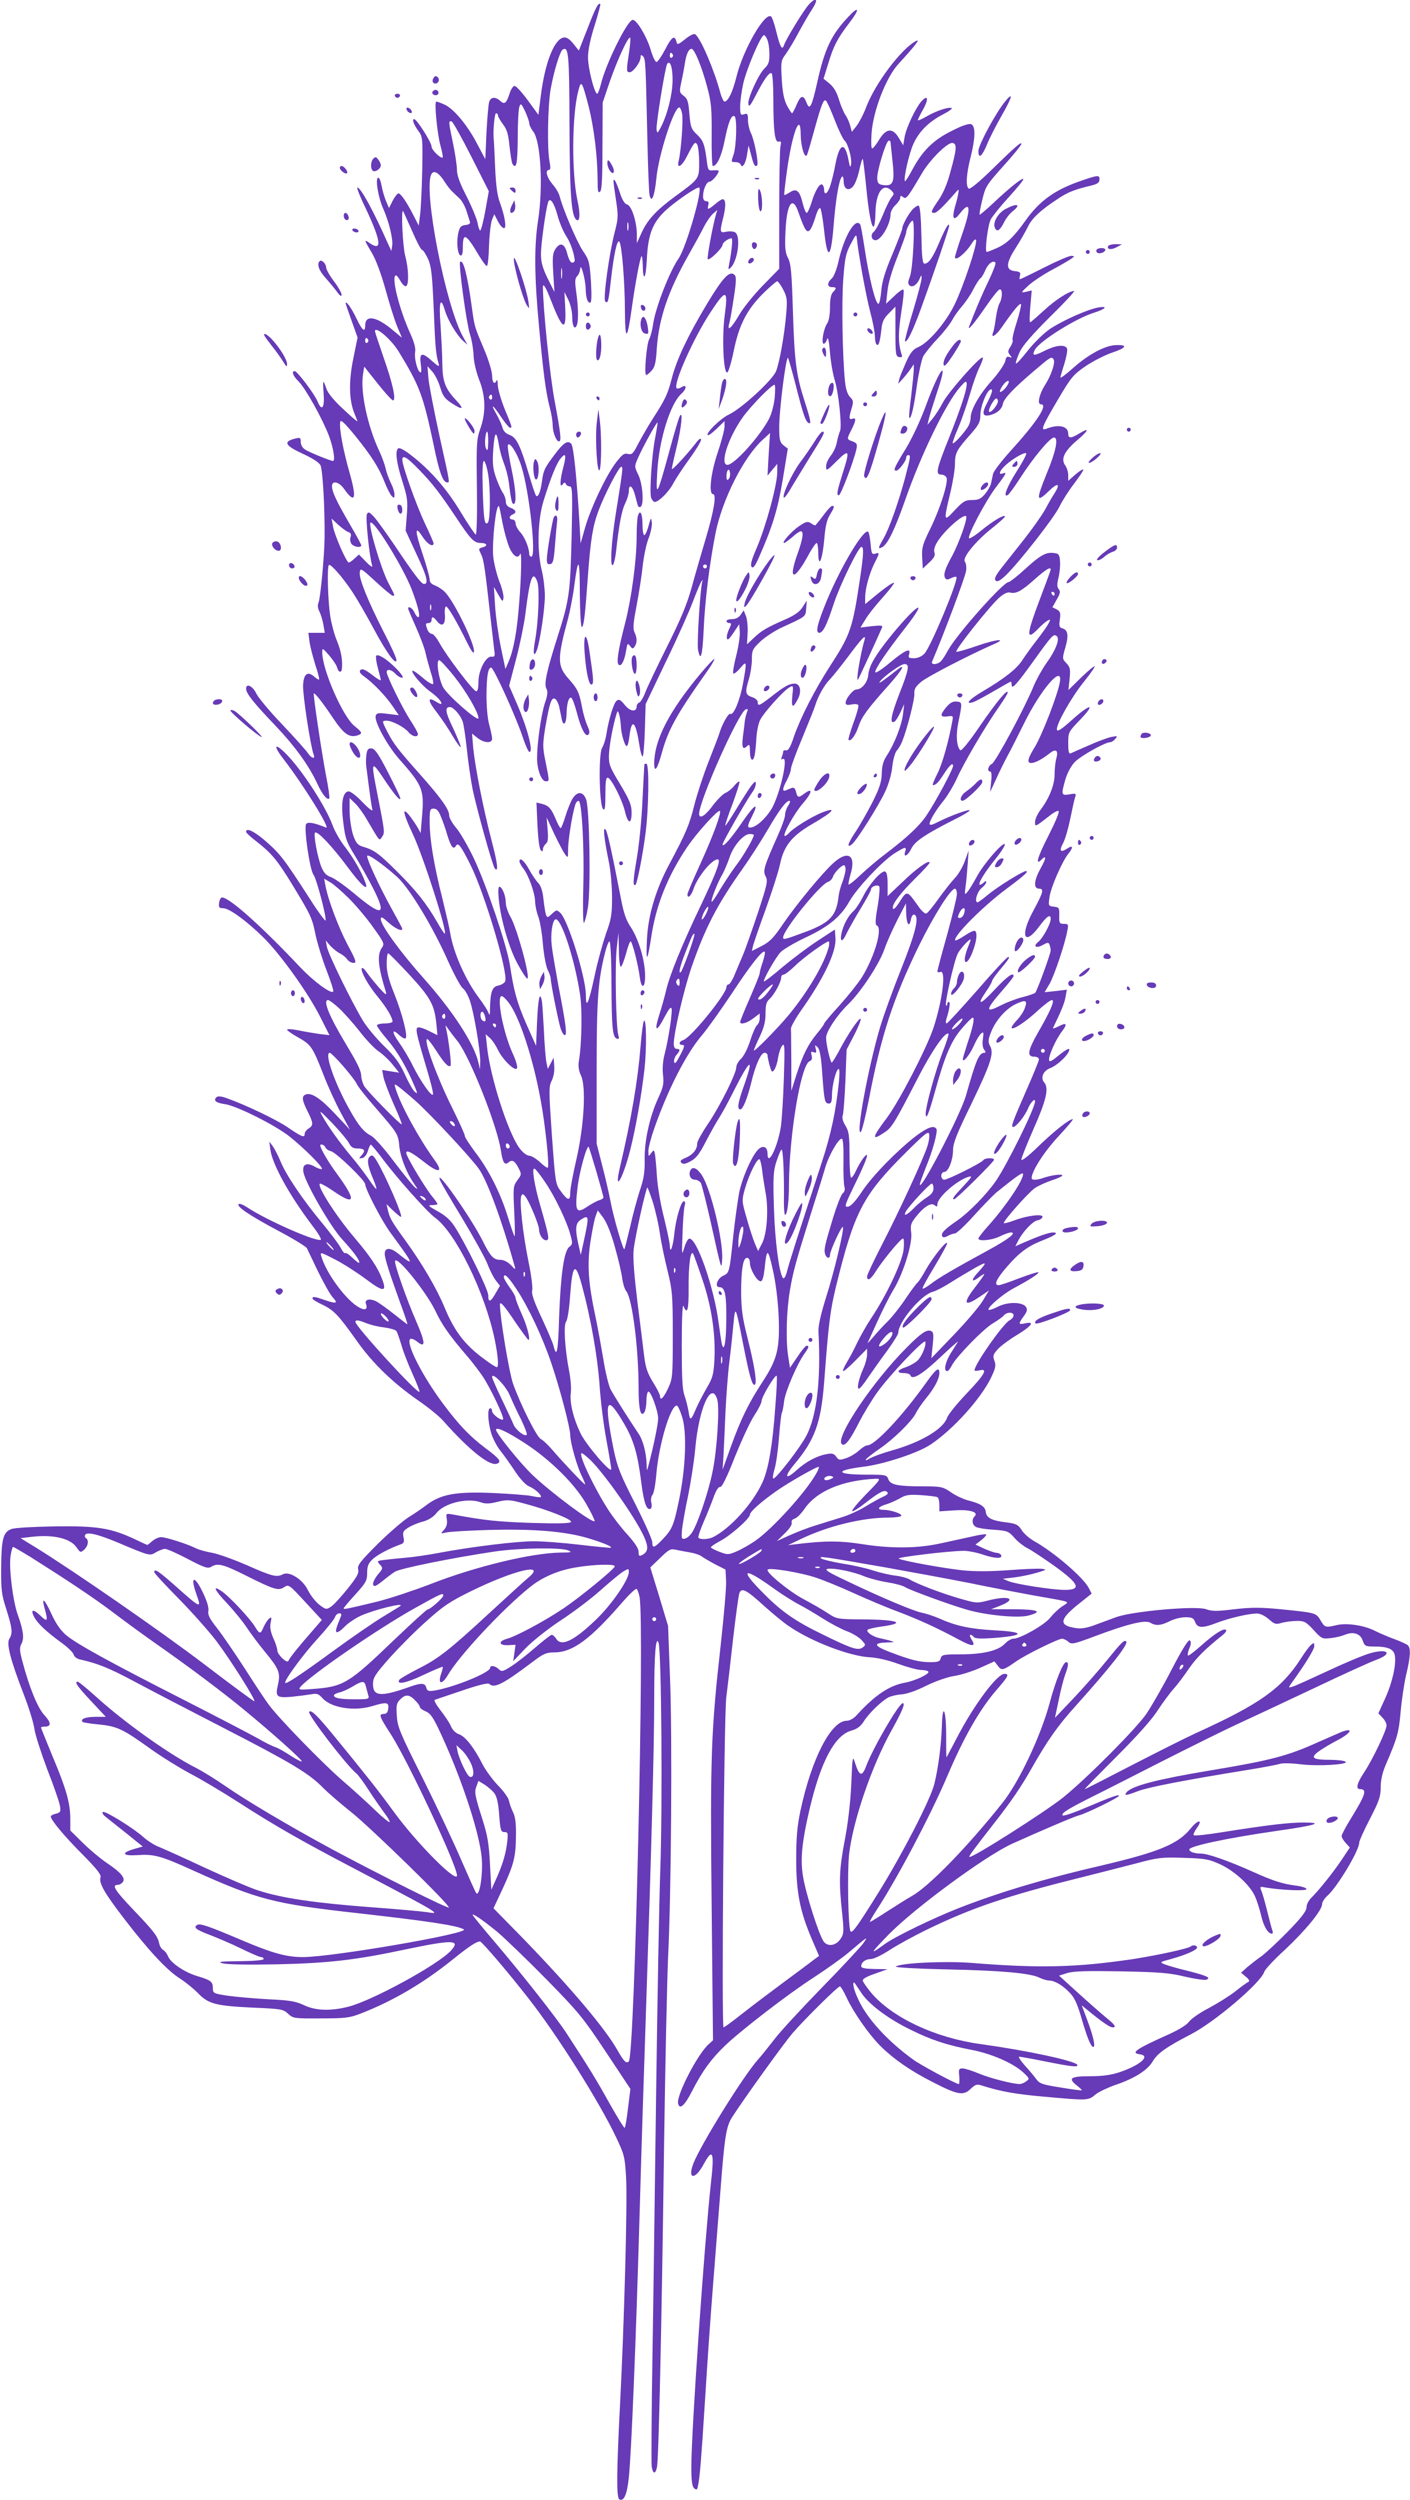 <?xml version="1.0" standalone="no"?>
<!DOCTYPE svg PUBLIC "-//W3C//DTD SVG 20010904//EN"
 "http://www.w3.org/TR/2001/REC-SVG-20010904/DTD/svg10.dtd">
<svg version="1.0" xmlns="http://www.w3.org/2000/svg"
 width="722pt" height="1280pt" viewBox="0 0 722 1280"
 preserveAspectRatio="xMidYMid meet">
<g transform="translate(0,1280) scale(0.1,-0.1)"
fill="#673ab7" stroke="none">
<path d="M4142 12777 c-26 -28 -117 -177 -127 -207 -10 -31 -20 -13 -41 72 -9
38 -21 71 -26 74 -33 21 -143 -171 -177 -309 -19 -78 -43 -127 -61 -127 -5 0
-14 19 -21 43 -31 118 -103 286 -130 302 -6 4 -28 -7 -50 -25 -39 -31 -41 -31
-46 -11 -9 33 -25 21 -58 -44 -17 -32 -36 -60 -42 -62 -7 -3 -20 24 -32 65
-22 71 -74 156 -93 150 -30 -10 -137 -228 -161 -329 -7 -27 -15 -49 -19 -49
-14 0 -48 133 -47 189 0 35 13 96 34 161 18 58 31 107 29 109 -10 10 -25 -20
-66 -126 l-44 -112 -28 35 c-19 24 -35 34 -49 32 -49 -7 -97 -130 -118 -300
l-12 -96 -54 74 c-30 41 -60 74 -68 74 -7 0 -19 -17 -25 -37 -17 -52 -26 -60
-48 -40 -25 23 -49 21 -57 -4 -4 -12 -10 -83 -14 -158 l-6 -136 -44 83 c-50
95 -121 179 -168 198 -18 8 -35 14 -39 14 -11 0 4 -160 21 -224 9 -32 14 -60
12 -62 -8 -9 -57 38 -57 55 0 22 -76 141 -89 141 -13 0 -3 -27 23 -63 20 -27
21 -40 18 -200 -2 -95 -7 -197 -11 -227 l-7 -55 -28 55 c-35 68 -64 110 -76
110 -5 0 -18 -17 -29 -37 l-19 -38 -16 37 c-8 20 -18 54 -22 77 -4 23 -11 41
-17 41 -17 0 -1 -101 26 -160 29 -66 51 -156 45 -190 l-4 -25 -14 30 c-77 175
-143 295 -160 295 -5 0 15 -51 45 -112 77 -164 83 -218 17 -172 -29 20 -28 17
11 -49 21 -34 48 -107 71 -189 20 -73 47 -159 60 -190 l24 -57 -41 34 c-87 75
-147 86 -147 29 0 -39 -15 -27 -45 36 -25 53 -55 94 -55 77 0 -3 14 -44 31
-91 l30 -84 -22 -108 c-24 -117 -22 -214 6 -281 8 -19 15 -38 15 -40 0 -3 -33
25 -72 62 -45 41 -78 81 -86 103 -18 53 -20 50 -15 -21 6 -76 -9 -96 -31 -42
-17 40 -104 155 -117 155 -18 0 -8 -26 20 -53 35 -35 122 -190 156 -280 22
-60 33 -127 20 -127 -12 0 -123 45 -142 58 -14 8 -23 24 -23 39 0 22 -3 24
-27 18 -66 -16 -55 -36 43 -81 42 -19 78 -42 85 -56 11 -21 23 -221 21 -373
-1 -89 -21 -307 -31 -330 -6 -14 -4 -30 5 -47 7 -14 16 -44 20 -67 l7 -41 -42
0 -42 0 6 -47 c4 -27 18 -79 30 -118 13 -38 21 -72 19 -74 -2 -2 -13 4 -23 13
-35 32 -56 17 -59 -41 -3 -47 38 -314 54 -356 10 -26 -12 -20 -30 8 -9 13 -68
80 -132 147 -64 67 -123 138 -132 158 -18 38 -52 54 -52 24 0 -24 39 -73 150
-189 100 -105 173 -206 215 -298 25 -54 50 -85 61 -75 3 3 -4 55 -16 114 -26
139 -68 424 -63 424 8 0 43 -44 98 -126 56 -83 83 -102 126 -89 27 9 24 16
-16 48 -60 48 -165 289 -165 377 0 24 2 23 35 -15 19 -22 38 -50 41 -62 7 -27
23 -30 25 -5 4 43 -5 91 -26 142 -13 30 -28 87 -34 126 -12 77 -17 252 -7 261
8 9 71 -63 120 -137 24 -36 73 -121 110 -190 67 -125 116 -191 116 -158 0 9
-29 73 -65 142 -80 157 -127 272 -123 305 3 25 7 22 81 -46 43 -40 83 -73 88
-73 12 0 13 -2 -22 65 -38 72 -104 296 -92 309 17 16 170 -233 212 -344 32
-84 45 -140 32 -140 -4 0 -13 11 -19 25 -10 22 -32 35 -32 19 0 -4 18 -46 40
-95 22 -49 45 -110 50 -136 6 -27 18 -69 26 -96 9 -26 14 -52 12 -58 -2 -6
-26 7 -52 30 -27 23 -51 40 -54 37 -8 -9 46 -73 86 -103 40 -29 62 -52 62 -65
0 -5 -11 -1 -25 8 -46 30 -47 8 0 -51 25 -33 62 -87 82 -122 20 -34 39 -60 42
-58 2 3 -15 45 -38 95 -41 85 -45 110 -17 110 17 0 52 -39 64 -71 6 -14 15
-77 22 -140 6 -63 20 -157 30 -210 21 -100 103 -396 114 -406 19 -20 15 22
-17 144 -43 166 -84 375 -94 474 l-6 73 28 -22 c34 -27 75 -29 75 -4 0 9 -7
42 -15 72 -9 32 -14 95 -14 150 1 101 8 141 24 142 12 1 125 -247 161 -354 14
-43 30 -78 35 -78 21 0 -9 119 -62 242 l-42 97 36 138 c20 76 41 179 47 228
23 187 38 228 61 168 13 -32 6 -214 -12 -307 -11 -61 -6 -86 10 -45 16 44 41
211 41 278 0 36 -7 95 -16 131 -25 102 -21 257 9 355 37 119 66 191 87 217 27
33 31 20 15 -42 -18 -67 -20 -112 -4 -90 8 11 12 12 16 3 2 -7 12 -13 20 -13
14 0 15 -27 10 -257 -7 -292 -12 -325 -72 -513 -57 -180 -70 -241 -57 -266 8
-15 6 -34 -8 -74 -19 -58 -40 -204 -40 -283 0 -57 23 -117 44 -117 20 0 20 -3
0 98 -16 77 -16 90 -1 182 22 126 32 156 52 140 7 -6 16 -25 19 -41 3 -16 9
-43 12 -59 8 -42 24 -27 25 23 1 54 11 89 24 85 5 -2 17 -33 27 -70 22 -87 46
-134 61 -119 8 8 6 20 -5 45 -9 19 -22 63 -28 97 -14 74 -22 91 -66 141 -61
68 -62 102 -5 312 11 43 26 120 32 170 20 152 28 140 28 -41 1 -95 5 -173 10
-173 10 0 17 56 31 255 14 192 25 261 55 341 31 83 104 224 116 224 10 0 9
-11 -27 -235 -25 -153 -32 -293 -14 -265 5 8 12 40 15 70 15 137 29 208 46
242 10 20 19 49 19 63 0 39 18 29 31 -17 6 -24 13 -49 15 -56 2 -7 8 -10 14
-7 19 11 11 116 -11 163 -21 43 -21 44 -3 85 23 54 97 188 101 184 1 -2 -4
-35 -11 -73 -18 -84 -31 -283 -22 -312 4 -12 13 -22 19 -22 20 0 74 54 95 96
11 21 48 77 81 123 34 46 61 91 61 100 -1 10 -11 4 -28 -19 -47 -60 -122 -141
-122 -131 0 5 11 56 25 113 25 102 33 189 16 158 -5 -8 -30 -91 -55 -185 -61
-223 -68 -236 -61 -109 8 166 66 356 124 408 28 25 29 51 1 34 -10 -7 -22 -9
-25 -6 -20 19 85 255 173 389 80 122 91 119 73 -15 -15 -108 -7 -300 13 -293
6 2 21 51 33 110 27 133 67 211 151 295 35 34 67 62 72 62 4 0 18 -19 30 -42
20 -38 22 -52 16 -123 -9 -109 -34 -249 -52 -295 -18 -46 -177 -192 -241 -222
-43 -20 -120 -95 -109 -106 4 -3 24 12 46 33 l40 39 0 -28 c0 -16 -16 -76 -35
-133 -36 -106 -47 -213 -24 -213 19 0 5 -86 -38 -230 -22 -74 -55 -187 -72
-250 -24 -86 -56 -162 -125 -300 -51 -102 -101 -207 -111 -233 -10 -27 -24
-51 -32 -54 -7 -3 -13 -12 -13 -19 0 -31 -33 -28 -60 6 -23 28 -30 32 -43 22
-15 -13 -41 -97 -52 -172 -4 -25 -14 -56 -22 -69 -19 -30 -15 -293 5 -313 9
-10 12 6 12 76 0 66 3 87 13 84 19 -6 75 -117 88 -176 15 -63 34 -63 33 0 0
37 -11 63 -58 142 -52 86 -59 101 -58 148 1 46 20 153 39 213 6 18 7 18 14 -5
4 -14 7 -38 8 -55 1 -40 20 -105 30 -105 5 0 11 23 14 51 11 92 31 78 49 -34
6 -43 15 -74 19 -70 4 5 9 67 11 138 l4 130 105 220 c59 121 121 261 139 310
19 50 38 95 43 100 7 7 8 7 4 0 -10 -19 -29 -315 -23 -350 13 -68 23 -34 29
98 7 158 30 339 61 498 35 173 144 389 242 478 l37 34 -7 -109 -6 -109 25 30
25 30 0 -40 c0 -68 -57 -277 -106 -392 -27 -61 -33 -88 -25 -96 8 -8 18 6 37
49 69 156 96 243 122 398 l26 159 -22 17 c-19 16 -22 28 -22 95 0 88 35 363
45 353 2 -2 20 -64 39 -138 38 -150 50 -185 65 -195 17 -10 13 11 -19 111 -43
134 -52 202 -60 464 -6 197 -10 240 -25 269 -14 27 -17 50 -13 135 6 143 36
188 66 100 31 -88 42 -107 57 -94 8 6 21 37 30 67 9 32 20 52 25 47 5 -5 13
-53 19 -106 17 -167 36 -158 50 23 11 133 27 228 42 244 5 5 9 -4 9 -23 0 -41
26 -54 50 -24 9 11 23 48 30 81 7 34 15 59 18 57 2 -3 10 -70 18 -149 19 -199
44 -263 47 -120 3 101 40 149 82 107 14 -15 14 -18 1 -33 -8 -9 -29 -50 -45
-91 -17 -41 -38 -80 -47 -87 -18 -14 -12 -43 9 -43 29 0 77 83 77 133 0 13 11
34 25 47 14 13 25 30 25 38 0 11 3 12 14 3 16 -13 23 -4 97 122 41 70 132 160
157 155 23 -5 21 -31 -11 -146 -16 -62 -37 -111 -61 -146 -40 -58 -42 -66 -22
-66 12 0 40 26 101 95 26 30 26 30 22 5 -2 -14 -10 -46 -18 -72 -16 -60 -5
-72 27 -30 54 69 58 27 9 -112 -19 -55 -35 -106 -35 -113 0 -23 55 21 82 65
16 25 24 32 26 21 5 -25 -65 -235 -109 -326 -44 -92 -134 -198 -187 -220 -26
-11 -40 -27 -62 -76 -15 -34 -31 -73 -35 -87 l-6 -25 23 25 c13 14 31 37 40
50 l17 25 0 -25 c0 -14 -6 -74 -13 -135 -8 -60 -13 -112 -10 -114 9 -9 24 56
39 166 9 64 24 131 32 148 9 16 41 57 73 90 31 33 65 76 75 95 10 19 33 52 51
72 18 21 45 60 58 87 14 27 30 52 36 56 6 3 17 22 25 41 14 33 39 53 52 40 4
-4 -12 -46 -35 -94 -35 -73 -61 -134 -99 -232 -12 -30 25 13 84 99 32 47 64
87 71 89 16 5 16 -42 0 -71 -7 -12 -15 -47 -19 -77 -4 -30 -10 -63 -14 -72
-13 -33 13 -18 42 23 65 93 97 132 101 121 2 -6 -8 -47 -22 -92 -15 -45 -24
-86 -21 -91 3 -4 -2 -20 -11 -34 -14 -21 -14 -28 -3 -42 12 -15 12 -16 -2 -11
-13 5 -18 -1 -22 -22 -4 -15 -33 -59 -67 -97 -66 -73 -110 -151 -110 -193 0
-14 -7 -37 -17 -50 -22 -33 -65 -80 -74 -80 -4 0 8 35 27 78 18 42 45 120 60
172 15 52 37 116 51 143 13 26 19 47 14 47 -18 0 -173 -175 -202 -229 -16 -31
-41 -69 -55 -86 l-25 -30 7 30 c4 17 22 75 40 130 65 189 18 137 -55 -62 -27
-74 -71 -168 -104 -222 -58 -95 -65 -111 -48 -111 13 0 51 50 51 66 0 8 5 14
10 14 14 0 13 -6 -14 -111 -33 -124 -82 -264 -112 -316 -29 -50 -30 -57 -6
-44 28 15 65 93 117 241 82 235 209 496 281 578 28 32 33 34 34 16 0 -32 -28
-118 -91 -277 -65 -162 -70 -187 -39 -187 11 0 23 -7 27 -16 9 -25 -33 -158
-83 -260 -40 -81 -45 -99 -42 -148 l3 -57 33 31 c24 22 32 36 27 50 -8 25 14
65 65 118 47 48 88 77 97 69 9 -10 -35 -134 -71 -202 -38 -69 -47 -98 -36
-115 6 -9 12 -9 30 0 12 6 24 9 27 6 13 -13 -133 -363 -164 -393 -13 -14 -34
-23 -53 -23 -27 0 -30 3 -25 20 11 36 -20 22 -96 -41 -40 -34 -75 -57 -77 -51
-4 14 54 100 153 227 125 160 63 126 -72 -39 -82 -102 -113 -155 -117 -201 -3
-38 -33 -75 -61 -75 -17 0 -55 -47 -55 -68 0 -11 7 -13 30 -9 16 4 32 2 35 -3
3 -5 -8 -46 -25 -91 -16 -45 -28 -85 -25 -87 10 -11 35 22 50 66 17 52 45 90
153 211 76 85 95 122 40 77 -62 -49 -92 -70 -84 -58 15 25 108 92 127 92 28 0
24 -25 -27 -155 -42 -108 -50 -156 -23 -139 6 3 19 25 30 48 l19 41 -6 -50
c-7 -59 -44 -153 -81 -210 -20 -30 -27 -54 -28 -95 -1 -44 -11 -74 -49 -150
-27 -52 -66 -121 -88 -153 -38 -57 -44 -83 -14 -58 24 20 135 196 168 267 19
40 33 91 37 129 4 37 14 72 23 82 9 10 22 32 28 48 26 65 63 212 62 242 -2 25
6 38 36 63 31 26 246 137 371 192 72 31 11 25 -84 -8 -55 -19 -103 -33 -108
-31 -12 4 178 243 223 280 21 18 41 27 53 23 30 -7 57 7 125 68 58 51 82 66
82 50 0 -4 -25 -72 -55 -151 -70 -184 -72 -218 -9 -152 16 17 37 35 47 41 17
9 17 7 6 -14 -6 -13 -33 -50 -59 -84 -26 -33 -59 -79 -74 -102 -28 -45 -91
-95 -203 -161 -71 -42 -95 -69 -50 -56 12 4 59 29 105 56 46 27 85 49 88 49 2
0 4 -7 4 -16 0 -27 24 -1 116 127 91 127 100 137 116 121 15 -15 -6 -71 -53
-136 -23 -32 -52 -85 -66 -118 -43 -107 -194 -388 -214 -399 -20 -10 -26 -39
-9 -39 7 0 9 -20 5 -52 l-5 -53 30 65 c16 36 43 90 59 120 17 30 54 105 84
165 86 175 200 307 184 213 -11 -65 -90 -269 -129 -334 -29 -47 -37 -69 -29
-77 12 -12 56 7 103 44 34 28 49 19 37 -24 -5 -17 -9 -54 -9 -82 0 -54 -28
-124 -74 -184 -14 -19 -26 -46 -26 -59 0 -27 -1 -27 74 31 19 16 40 27 46 25
7 -2 -15 -55 -51 -126 -56 -109 -70 -157 -37 -124 27 27 26 9 -2 -41 -36 -64
-40 -107 -9 -107 26 0 21 -19 -32 -117 -67 -124 -45 -180 31 -78 41 55 60 68
60 40 0 -25 -40 -98 -63 -117 -30 -23 -12 -36 23 -16 25 14 29 14 34 1 3 -8 6
-21 6 -29 0 -17 -69 -205 -79 -217 -4 -4 -33 -14 -64 -22 -32 -8 -80 -26 -107
-40 -88 -45 -87 -29 5 77 30 34 55 66 55 70 0 23 -32 0 -97 -69 -75 -81 -95
-84 -43 -8 17 24 30 48 30 53 0 4 15 26 33 48 55 66 60 74 49 74 -6 0 -77 -76
-158 -170 -82 -93 -152 -170 -157 -170 -4 0 -5 10 -1 23 16 49 21 87 13 87 -5
0 -9 -5 -9 -12 0 -6 -3 -9 -6 -5 -8 8 42 230 60 264 13 27 66 83 66 71 0 -3
-7 -22 -15 -41 -8 -20 -15 -46 -15 -58 0 -34 26 -6 44 48 18 51 21 89 8 97 -5
3 -28 -8 -52 -24 -24 -16 -46 -27 -48 -25 -17 16 141 175 264 266 90 67 114
89 97 89 -16 0 -146 -81 -193 -120 -26 -22 -51 -40 -54 -40 -18 0 -3 54 19 72
14 11 25 25 25 31 0 8 -4 7 -12 -1 -7 -7 -16 -12 -20 -12 -15 0 23 63 80 133
30 37 51 71 47 75 -11 11 -109 -102 -143 -166 -17 -31 -38 -66 -47 -77 -16
-19 -16 -18 -11 25 4 25 8 77 11 115 l5 70 -20 -55 c-11 -30 -34 -69 -51 -86
-17 -18 -54 -65 -83 -105 -28 -40 -56 -74 -63 -76 -7 -3 -26 15 -42 39 -58 81
-56 81 -98 15 -15 -23 -28 -36 -31 -29 -6 20 32 72 112 152 42 41 76 78 76 83
0 18 -67 -29 -138 -98 l-77 -73 0 61 c0 41 -4 62 -13 65 -19 6 -84 -68 -114
-131 -15 -29 -36 -61 -48 -72 -27 -24 -51 -69 -61 -113 -10 -47 5 -48 26 -1
11 22 43 80 72 127 29 48 53 92 53 98 0 15 31 27 42 16 4 -4 1 -50 -8 -102
-12 -67 -13 -95 -5 -98 32 -11 -8 -154 -74 -263 -20 -32 -72 -97 -115 -145
-44 -48 -80 -91 -80 -95 0 -4 -16 -26 -36 -50 -46 -56 -71 -105 -105 -209
l-27 -85 0 150 c-1 83 -1 158 -2 168 -1 9 23 52 53 95 116 164 180 299 175
369 l-3 44 -90 -59 c-49 -32 -130 -93 -180 -135 -49 -42 -91 -74 -93 -72 -7 6
58 120 84 149 14 15 72 49 129 76 118 55 180 106 225 186 38 67 165 202 229
244 56 35 65 37 56 10 -11 -34 14 -22 32 16 18 37 72 73 220 148 39 19 74 40
78 46 7 12 -101 -27 -163 -59 -29 -15 -42 -18 -42 -9 0 17 34 73 75 123 18 23
47 71 64 108 36 81 151 276 215 366 25 36 46 69 46 75 0 22 -57 -47 -143 -172
-53 -78 -94 -129 -100 -123 -19 19 -23 78 -10 141 21 103 21 105 -8 108 -19 2
-33 -5 -53 -28 -34 -41 -33 -53 5 -48 29 4 30 3 26 -21 -20 -110 -52 -222 -77
-272 -17 -32 -27 -59 -23 -59 15 0 30 16 56 57 29 45 47 62 47 41 0 -17 -88
-181 -134 -250 -37 -56 -100 -115 -216 -203 -36 -27 -91 -74 -123 -104 -31
-30 -59 -52 -62 -50 -2 3 3 28 11 56 28 95 -14 121 -87 56 -58 -52 -188 -210
-259 -313 -47 -70 -68 -92 -109 -113 l-51 -26 6 27 c4 15 33 100 66 190 32 90
65 192 72 227 20 96 62 147 170 209 103 60 126 87 45 56 -54 -22 -148 -80
-169 -105 -7 -8 -16 -15 -21 -15 -16 0 48 116 91 165 51 59 54 86 6 50 -27
-21 -33 -19 -40 11 -5 19 -11 24 -24 19 -9 -4 -23 -9 -29 -12 -19 -7 -16 12 7
54 11 21 20 46 20 57 0 10 26 82 59 160 32 77 62 152 66 166 13 44 47 104 73
130 14 14 56 67 94 117 72 97 94 119 85 87 -21 -70 -45 -215 -34 -204 4 4 102
217 124 268 4 10 -8 11 -53 6 l-58 -7 25 41 c13 23 53 73 88 112 35 39 61 73
59 76 -5 4 -48 -26 -115 -82 l-33 -27 0 34 c0 45 22 124 48 176 27 52 27 56 3
48 -16 -5 -19 1 -23 50 -3 30 -8 58 -12 62 -21 21 -137 -172 -211 -349 -50
-121 -61 -168 -40 -168 19 0 39 40 75 151 32 96 126 289 141 289 13 0 11 -40
-7 -160 -38 -257 -49 -289 -153 -449 -81 -126 -151 -263 -186 -363 -17 -53
-29 -72 -40 -70 -8 2 -15 -1 -15 -7 0 -5 -3 -17 -7 -27 -4 -12 -3 -15 5 -10
29 17 -7 -152 -49 -240 -23 -47 -73 -99 -106 -109 -29 -8 -29 4 -2 56 38 76
13 62 -48 -27 -60 -88 -103 -137 -103 -117 0 11 119 220 151 265 11 14 19 34
19 45 0 15 -3 14 -21 -7 -11 -14 -45 -67 -76 -118 -31 -51 -57 -91 -59 -89 -2
2 14 52 37 111 22 60 38 111 35 114 -3 3 -15 -7 -27 -22 -12 -15 -32 -31 -45
-36 -12 -5 -41 -34 -64 -64 -38 -53 -70 -72 -70 -43 -1 65 204 525 239 535 11
4 12 0 6 -14 -4 -11 -9 -30 -11 -44 -1 -14 -6 -51 -10 -82 -7 -58 0 -70 24
-46 9 9 12 3 12 -30 0 -44 16 -58 24 -19 3 12 7 51 9 87 2 36 11 79 20 95 19
38 122 152 150 166 19 11 20 9 14 -45 -6 -61 3 -65 29 -14 20 38 11 78 -17 78
-27 0 -53 -14 -120 -67 -61 -47 -69 -51 -69 -27 0 8 -13 20 -30 25 -34 12 -36
24 -15 93 8 27 15 72 15 99 0 47 3 54 44 93 25 23 75 56 113 73 122 56 118 53
121 96 l3 40 -21 -33 c-15 -24 -40 -42 -88 -63 -98 -43 -123 -58 -162 -95
l-35 -33 3 57 c2 31 -2 71 -8 87 l-12 30 -15 -22 c-10 -15 -26 -23 -44 -23
-16 0 -29 -4 -29 -10 0 -5 6 -10 14 -10 12 0 12 -4 0 -30 -9 -17 -14 -38 -12
-48 3 -12 11 -6 33 27 l30 45 3 -37 c2 -21 -6 -76 -18 -123 -12 -47 -19 -89
-15 -92 4 -4 20 9 36 28 33 39 34 35 14 -77 -15 -86 -49 -168 -65 -158 -9 6
-41 -50 -55 -95 -4 -14 -29 -80 -56 -148 -27 -68 -60 -169 -74 -225 -25 -100
-42 -141 -129 -304 -68 -127 -107 -259 -113 -378 -3 -55 -3 -97 1 -94 4 3 13
50 21 103 24 162 85 313 185 461 49 72 157 191 166 183 9 -9 -33 -124 -99
-269 -37 -81 -67 -151 -67 -158 0 -25 19 -9 31 27 20 61 93 152 124 152 18 0
-5 -64 -81 -224 -103 -215 -166 -371 -183 -446 -7 -30 -23 -88 -36 -128 -27
-86 -14 -90 29 -7 22 41 32 53 35 40 4 -23 -15 -149 -35 -229 -10 -37 -13 -77
-9 -110 5 -44 2 -61 -25 -119 -44 -96 -71 -220 -69 -315 1 -62 -4 -97 -25
-158 -14 -44 -37 -128 -50 -188 -14 -59 -27 -110 -29 -112 -6 -7 -56 164 -71
246 -8 41 -27 125 -43 185 l-28 110 0 365 c0 369 7 468 42 608 8 34 19 62 24
62 5 0 10 -98 10 -217 1 -231 6 -274 28 -281 11 -4 12 1 7 19 -12 40 -18 358
-8 444 l9 80 2 -87 c0 -49 5 -88 10 -88 4 0 16 29 26 65 9 36 20 65 24 65 8 0
38 -115 47 -183 9 -69 30 -55 27 18 -3 77 -34 178 -73 238 -24 35 -37 73 -51
149 -49 251 -69 342 -79 352 -13 13 -8 -41 18 -169 9 -44 16 -125 16 -180 0
-87 -4 -111 -31 -185 -16 -47 -43 -143 -58 -215 -31 -144 -45 -175 -45 -100 0
90 -92 386 -131 421 -18 17 -20 16 -43 -5 -21 -20 -24 -21 -30 -5 -4 10 -9 45
-13 78 -4 42 -12 68 -26 84 -12 12 -33 44 -47 69 -24 45 -50 67 -50 43 0 -7 9
-23 20 -37 27 -35 60 -127 60 -171 1 -20 8 -55 17 -77 8 -22 19 -85 23 -140 5
-56 16 -113 24 -130 9 -17 16 -37 16 -46 0 -24 39 -218 51 -256 6 -18 15 -33
21 -33 13 0 5 60 -33 255 -15 83 -31 175 -34 205 -7 59 4 130 20 133 29 6 98
-205 125 -384 12 -74 9 -259 -6 -342 -4 -26 -1 -48 11 -74 27 -56 16 -257 -24
-431 -17 -73 -31 -148 -31 -167 0 -45 -12 -44 -47 4 -29 39 -29 42 -47 288
-16 230 -16 250 -1 280 10 20 15 49 13 75 l-3 43 -15 -29 -15 -29 -7 34 c-4
19 -10 93 -13 164 -4 72 -8 141 -11 154 -10 48 -19 6 -24 -112 l-5 -122 -49
110 c-49 112 -65 171 -85 304 -16 102 -121 412 -186 549 -30 62 -70 132 -90
154 -19 23 -35 51 -35 63 0 31 -40 87 -149 210 -114 128 -135 156 -167 217
-29 57 -29 58 -4 58 28 0 91 -33 112 -59 19 -23 48 -28 48 -9 0 6 -18 39 -40
72 -40 62 -120 225 -120 245 0 18 25 13 45 -9 10 -11 25 -20 34 -20 9 0 -1 17
-29 46 -48 49 -96 79 -104 66 -3 -5 1 -33 9 -63 8 -30 15 -57 15 -61 0 -5 -21
8 -46 28 -35 26 -50 32 -58 24 -8 -9 -3 -18 19 -34 45 -32 109 -98 145 -151
l32 -47 -56 7 c-47 6 -57 5 -62 -9 -10 -27 59 -155 124 -227 115 -130 125
-153 113 -289 l-7 -85 -19 34 c-11 18 -30 45 -42 60 -36 42 -28 4 21 -100 55
-117 180 -509 163 -509 -3 0 -20 26 -38 58 -54 94 -107 162 -208 262 -94 93
-115 108 -176 126 -24 8 -33 19 -47 59 -9 28 -17 81 -18 119 l0 70 28 -27 c15
-14 43 -52 61 -84 69 -117 62 -109 77 -88 15 21 15 23 -22 211 -35 175 -33
182 23 99 58 -88 93 -130 93 -113 0 7 -29 67 -63 133 -46 90 -67 121 -83 123
-17 2 -23 -4 -27 -26 -3 -17 -4 -45 -2 -63 21 -163 27 -207 32 -224 3 -12 -18
4 -51 38 -34 36 -63 57 -73 55 -29 -5 -38 -62 -25 -161 10 -81 16 -98 61 -171
27 -45 70 -121 95 -171 67 -134 42 -139 -100 -20 -49 41 -103 79 -121 85 -23
8 -35 22 -47 50 -20 49 -42 168 -33 177 12 11 91 -74 169 -179 70 -95 109
-127 88 -74 -20 55 -61 124 -102 178 -25 31 -54 82 -66 115 -36 98 -162 290
-242 368 -56 55 -61 36 -8 -32 100 -129 244 -361 217 -350 -59 24 -90 30 -101
19 -14 -14 18 -238 38 -262 14 -17 67 -217 61 -233 -1 -5 -36 41 -76 104 -141
219 -157 239 -242 312 -52 43 -89 60 -89 38 0 -5 24 -27 53 -49 78 -61 107
-96 184 -222 96 -158 101 -169 119 -257 9 -43 34 -124 56 -181 22 -57 38 -106
34 -109 -12 -13 -102 54 -169 125 -196 208 -362 357 -400 357 -7 0 -13 -12
-15 -27 -3 -24 0 -28 21 -28 31 0 123 -67 209 -153 88 -88 227 -283 287 -402
l48 -95 -51 6 c-28 4 -77 12 -109 19 -31 6 -57 8 -57 3 0 -4 25 -22 56 -39 67
-38 74 -48 129 -188 23 -61 64 -150 90 -198 l47 -87 -76 81 c-75 80 -122 111
-151 99 -21 -8 -19 -29 10 -86 30 -60 31 -72 5 -88 -11 -7 -20 -19 -20 -28 0
-21 -15 -15 -91 37 -57 38 -211 112 -307 146 -30 11 -47 12 -54 5 -17 -17 -1
-29 43 -35 60 -8 261 -109 333 -167 74 -59 172 -157 164 -165 -3 -3 -19 2 -35
11 -43 25 -67 13 -59 -29 12 -58 138 -277 197 -341 60 -66 89 -105 89 -120 0
-6 -15 5 -33 22 -18 18 -36 30 -39 26 -4 -3 -14 9 -24 28 -9 18 -53 76 -96
128 -98 118 -184 245 -212 315 -12 29 -30 63 -39 76 l-18 24 5 -39 c10 -78 99
-238 219 -396 27 -35 45 -66 39 -68 -28 -9 -275 100 -374 165 -21 14 -42 23
-46 18 -12 -12 54 -57 200 -135 78 -41 144 -82 149 -90 4 -8 30 -63 58 -121
29 -59 62 -118 76 -133 28 -30 17 -33 -45 -11 -49 17 -60 18 -60 7 0 -5 23
-19 51 -32 58 -28 81 -51 178 -188 80 -113 185 -214 315 -304 48 -33 105 -79
125 -102 134 -151 238 -234 276 -220 25 10 14 25 -61 81 -82 62 -136 120 -216
227 -105 141 -190 307 -168 330 5 5 21 -1 37 -14 43 -34 42 -5 -5 103 -50 114
-114 297 -109 311 10 28 161 -161 206 -255 33 -70 71 -125 156 -224 29 -33 66
-82 84 -108 40 -58 115 -216 107 -224 -9 -9 -56 26 -56 42 0 8 -4 15 -10 15
-15 0 -12 -69 5 -127 8 -27 29 -68 46 -89 17 -21 51 -69 75 -105 27 -41 55
-71 73 -79 30 -12 68 -47 60 -55 -3 -2 -22 0 -44 5 -22 5 -113 12 -202 16
-188 8 -264 -6 -337 -60 -22 -17 -64 -46 -92 -63 -28 -17 -100 -79 -159 -137
-91 -91 -106 -110 -101 -131 5 -19 -6 -39 -54 -99 -33 -41 -71 -83 -85 -92
-24 -16 -27 -15 -60 10 -19 15 -45 48 -58 74 -26 55 -95 99 -128 82 -31 -17
-56 -11 -184 46 -69 30 -150 59 -180 64 -29 5 -66 15 -82 23 -41 21 -153 57
-178 57 -12 0 -32 -9 -45 -20 -13 -11 -24 -20 -25 -20 -2 0 -31 13 -66 30
-122 57 -192 68 -409 65 -112 -2 -207 -7 -223 -14 -41 -16 -50 -52 -51 -196
-1 -116 2 -140 27 -216 30 -97 33 -120 15 -149 -16 -25 5 -107 72 -281 27 -69
52 -150 56 -180 4 -30 34 -123 66 -208 33 -84 62 -168 65 -187 5 -29 3 -34
-21 -40 -14 -3 -26 -10 -26 -14 0 -18 71 -103 162 -194 71 -72 97 -104 93
-117 -10 -30 19 -80 121 -213 125 -163 220 -265 287 -307 28 -18 70 -52 92
-75 52 -54 91 -64 282 -73 143 -6 153 -8 178 -31 26 -24 31 -25 168 -24 127 0
149 3 207 26 164 64 318 155 465 273 88 71 125 95 143 95 9 0 146 -160 250
-294 146 -186 362 -529 447 -709 42 -89 45 -100 51 -208 7 -128 -9 -726 -31
-1159 -18 -347 -19 -476 -4 -486 23 -14 40 24 49 112 13 121 37 710 55 1344 8
289 24 788 35 1110 26 775 40 1291 40 1535 0 224 8 323 22 285 15 -39 21 -836
9 -1165 -6 -170 -15 -677 -21 -1125 -6 -448 -14 -1058 -19 -1355 -5 -297 -6
-555 -4 -573 6 -39 19 -42 27 -4 9 40 24 720 36 1617 6 435 16 882 21 995 16
315 22 1125 10 1426 l-10 269 -45 150 -46 150 51 49 c45 44 53 48 82 41 18 -4
51 -10 74 -14 23 -4 48 -13 55 -19 8 -6 38 -24 68 -40 l55 -28 3 -57 c2 -31
-11 -177 -27 -324 -50 -443 -55 -574 -47 -1339 l7 -690 -22 -20 c-56 -49 -165
-260 -157 -302 7 -37 34 -13 73 64 50 98 96 162 167 230 81 78 326 267 457
351 64 42 143 98 176 126 102 86 102 86 75 47 -14 -19 -110 -123 -215 -230
-104 -107 -212 -224 -239 -260 -28 -36 -65 -83 -84 -104 -77 -86 -296 -440
-332 -534 -31 -82 10 -84 54 -1 46 84 55 62 36 -101 -33 -303 -100 -1263 -100
-1451 0 -72 4 -100 15 -109 12 -10 15 -8 19 12 10 49 16 123 36 438 11 179 29
438 40 575 11 138 29 367 40 510 20 264 29 318 58 364 63 98 264 377 310 431
63 73 232 240 243 240 4 0 19 -25 33 -55 33 -73 114 -190 173 -249 67 -67 156
-129 269 -186 128 -66 157 -71 194 -35 26 24 32 26 62 16 92 -29 167 -43 318
-56 219 -20 223 -20 259 11 17 14 64 36 104 50 95 32 162 74 189 119 24 42 71
75 195 139 124 64 360 265 377 321 3 11 50 62 105 112 106 99 191 203 191 234
0 11 12 29 26 42 50 43 164 232 164 273 0 9 25 64 55 122 47 91 55 114 55 162
0 36 9 75 26 115 60 139 66 163 76 269 5 60 18 145 28 190 23 94 25 140 8 153
-7 6 -38 20 -68 31 -31 11 -74 30 -97 41 -54 29 -145 43 -197 31 -60 -14 -62
-13 -84 24 -23 39 -25 39 -205 57 -103 10 -148 10 -236 0 -89 -11 -115 -11
-145 0 -51 19 -375 -10 -459 -40 -31 -12 -83 -30 -114 -42 -41 -15 -69 -19
-97 -14 -85 13 -81 44 15 121 l69 55 -15 29 c-28 54 -178 183 -280 240 -25 14
-54 40 -64 57 -17 26 -27 32 -73 38 -79 9 -106 23 -110 53 -3 29 -26 44 -94
61 -22 6 -61 24 -85 41 -41 28 -50 30 -139 30 -134 0 -170 8 -181 36 -8 23
-13 24 -111 24 -161 0 -168 22 -13 41 102 13 276 70 340 113 114 76 256 232
310 343 23 49 26 62 17 86 -9 25 -7 32 16 58 15 17 58 49 96 72 78 47 98 73
47 62 -37 -8 -38 -4 -9 36 17 23 20 34 12 47 -17 27 -94 28 -144 2 -23 -12
-44 -19 -48 -16 -9 10 72 80 128 110 81 43 133 77 127 82 -3 3 -46 -11 -97
-30 -51 -20 -98 -36 -106 -36 -26 0 -14 29 41 93 64 74 108 107 185 137 64 25
84 40 52 40 -21 0 -72 -18 -155 -54 l-38 -17 16 31 c24 46 74 98 97 102 12 2
24 9 26 17 6 18 -80 8 -149 -19 -27 -10 -49 -15 -49 -12 0 15 128 158 159 179
19 13 58 30 87 40 30 9 54 21 54 25 0 9 -59 1 -98 -13 -13 -5 -32 -9 -43 -9
-16 0 -19 4 -14 23 15 49 74 135 144 209 40 43 69 78 64 78 -18 0 -94 -60
-179 -142 -50 -49 -84 -74 -84 -65 0 9 28 78 61 154 67 150 81 212 56 241 -20
23 -6 59 30 73 30 11 79 53 94 82 15 28 -5 20 -53 -19 -31 -26 -44 -33 -46
-22 -4 20 34 106 65 146 31 41 25 49 -17 27 -18 -9 -30 -13 -28 -8 41 84 58
125 64 157 l7 39 -57 -7 -57 -6 25 42 c25 44 79 204 91 271 7 34 6 37 -17 37
-23 0 -25 4 -24 43 1 39 -1 42 -28 45 -28 3 -28 5 -22 48 6 49 63 179 95 221
29 35 26 49 -5 28 -34 -22 -42 -12 -20 29 10 18 26 73 36 122 10 49 21 99 25
111 7 21 5 22 -29 16 -42 -7 -43 -2 -20 78 9 31 29 68 47 87 31 32 156 102
182 102 7 0 19 8 26 17 13 15 11 16 -20 10 -19 -4 -71 -23 -115 -43 -45 -19
-87 -38 -93 -41 -10 -4 -13 10 -13 52 0 56 1 58 62 121 81 85 52 83 -43 -2
-53 -48 -75 -62 -77 -50 -5 26 74 166 138 245 33 41 58 77 55 79 -3 3 -34 -23
-70 -58 l-64 -63 6 57 c5 49 3 60 -16 80 -22 23 -22 25 -6 80 18 62 14 91 -15
99 -15 4 -18 11 -13 45 5 34 2 42 -16 52 l-22 11 22 39 c18 31 20 42 10 54 -9
11 -9 25 -1 58 6 24 10 62 8 84 -2 32 -7 40 -27 42 -43 7 -71 -8 -148 -78 -42
-39 -82 -70 -88 -70 -28 0 -266 -268 -311 -350 -10 -19 -25 -43 -33 -52 -16
-21 -56 -25 -48 -5 62 145 168 428 174 464 3 18 0 39 -6 47 -16 19 55 106 144
176 36 29 64 54 61 57 -7 8 -61 -24 -120 -72 -31 -26 -60 -44 -64 -41 -10 11
83 188 137 260 55 72 59 81 36 72 -25 -9 -17 14 16 44 37 33 96 67 104 59 3
-4 -19 -46 -50 -94 -51 -81 -71 -136 -44 -119 6 3 35 43 64 88 67 104 152 206
172 206 24 0 11 -69 -37 -184 -56 -138 -54 -153 12 -89 44 43 59 38 30 -9 -12
-18 -35 -58 -51 -88 -17 -30 -65 -98 -106 -150 -41 -52 -94 -119 -117 -148
-31 -40 -38 -56 -30 -64 9 -9 22 -2 53 27 69 67 248 296 274 351 14 29 48 83
76 119 28 37 49 69 46 71 -3 3 -21 -9 -41 -26 l-36 -32 0 29 c0 16 -7 39 -16
51 -23 33 -4 72 63 129 59 50 64 67 10 34 -42 -26 -57 -27 -57 -2 0 40 -49 51
-114 25 -30 -11 -18 16 63 153 66 112 77 125 141 169 39 26 100 57 136 69 73
24 81 41 17 38 -55 -2 -141 -48 -220 -119 -35 -31 -63 -52 -63 -47 0 4 9 36
20 70 11 35 17 70 14 78 -9 23 -58 18 -115 -11 -56 -28 -66 -27 -50 5 25 45
211 162 306 191 57 18 70 34 20 26 -56 -10 -179 -65 -247 -109 -32 -22 -81
-69 -115 -112 -32 -41 -59 -70 -61 -66 -2 5 7 31 19 58 16 34 62 87 156 181
74 72 129 132 123 132 -26 0 -97 -46 -156 -101 -35 -32 -66 -59 -69 -59 -4 0
-3 37 1 81 l7 82 -29 -7 c-28 -6 -28 -5 12 32 23 21 79 58 124 82 45 24 89 50
98 57 16 11 15 12 -3 13 -11 0 -74 -27 -139 -60 -65 -33 -121 -60 -124 -60 -2
0 -2 9 1 19 4 16 -1 20 -27 23 -47 5 -46 39 4 117 22 34 50 83 62 107 21 46
65 87 155 146 51 34 83 47 171 68 32 8 42 15 42 32 0 23 -8 22 -95 -8 -134
-46 -212 -102 -285 -205 -59 -83 -96 -118 -148 -140 -24 -11 -46 -19 -49 -19
-12 0 5 137 20 166 9 17 50 68 92 114 41 45 75 86 75 92 0 13 -67 -40 -153
-121 -37 -35 -69 -62 -71 -60 -2 2 4 36 14 76 16 68 22 77 108 173 51 56 92
107 92 113 0 13 -29 -12 -156 -136 -58 -57 -107 -97 -113 -93 -17 11 -13 74 9
161 25 99 26 160 3 169 -11 5 -49 -8 -99 -34 -94 -46 -151 -102 -203 -200 -18
-34 -35 -60 -37 -58 -9 10 20 139 43 191 30 65 79 114 155 153 29 15 47 29 41
31 -18 6 -80 -15 -130 -44 -24 -14 -43 -22 -43 -18 0 4 12 29 27 55 29 52 25
77 -6 44 -29 -29 -81 -138 -89 -186 l-7 -42 -22 37 c-32 54 -65 51 -101 -8
-15 -25 -31 -45 -36 -45 -5 0 -6 34 -3 78 8 115 74 285 137 354 88 96 115 131
90 118 -75 -40 -207 -215 -254 -337 -14 -38 -37 -81 -50 -98 l-24 -30 -8 30
c-4 17 -15 41 -24 55 -10 14 -25 50 -34 80 -11 37 -26 63 -47 81 l-32 26 23
74 c28 94 48 132 110 213 54 70 50 90 -6 30 -87 -92 -122 -165 -160 -339 -27
-120 -38 -142 -53 -103 -17 44 -30 42 -51 -6 -10 -25 -22 -46 -24 -46 -3 0
-15 19 -27 41 -15 30 -22 68 -26 134 -5 87 -4 95 19 126 14 19 45 70 68 114
24 44 54 96 67 115 35 53 26 71 -15 27z m-212 -183 c6 -14 10 -47 10 -73 0
-37 -5 -52 -24 -70 -31 -29 -88 -154 -84 -183 3 -18 10 -10 37 42 43 84 70
122 82 115 5 -4 9 -64 9 -134 0 -164 8 -224 28 -216 12 4 13 -1 8 -26 -3 -17
-6 -165 -6 -328 l0 -297 -84 -86 c-46 -47 -101 -115 -122 -152 -38 -65 -62
-87 -50 -43 4 12 14 70 23 130 13 81 14 110 5 119 -25 25 -59 -10 -142 -148
-99 -165 -155 -284 -180 -381 -21 -81 -33 -107 -97 -206 -25 -39 -58 -97 -75
-129 -26 -51 -32 -57 -53 -52 -19 5 -29 -3 -60 -43 -51 -66 -129 -231 -158
-331 l-24 -84 -6 109 c-14 230 -30 388 -42 401 -18 19 -39 6 -84 -54 -53 -71
-58 -80 -66 -139 -7 -54 -20 -84 -30 -73 -4 4 -20 52 -36 107 -44 150 -64 191
-99 204 -20 7 -33 21 -37 37 -3 14 -17 44 -30 68 -35 60 -20 52 23 -13 20 -30
41 -55 45 -55 13 0 12 2 -26 94 -19 47 -35 102 -36 123 0 21 -3 32 -6 26 -10
-26 -23 -12 -23 23 0 20 -17 78 -38 128 -54 128 -52 120 -67 231 -22 158 -43
240 -59 224 -9 -9 32 -311 50 -369 10 -30 18 -80 19 -110 1 -33 13 -83 28
-123 34 -85 36 -169 6 -253 -19 -55 -20 -77 -17 -302 2 -138 -1 -241 -6 -239
-4 1 -40 54 -78 117 -71 118 -155 214 -255 291 -29 23 -57 38 -63 34 -18 -11
-11 -72 20 -168 26 -83 29 -102 23 -174 l-6 -80 57 -123 c53 -113 62 -150 37
-150 -13 0 -52 51 -149 196 -45 66 -93 133 -108 149 -23 24 -28 26 -35 13 -9
-15 13 -222 27 -265 4 -10 -10 -2 -31 20 l-37 38 -22 -20 c-12 -12 -26 -21
-30 -21 -12 0 -73 140 -81 185 l-7 40 33 -31 c19 -17 42 -34 52 -38 13 -4 17
-12 12 -26 -4 -12 -1 -27 5 -35 13 -16 50 -21 50 -7 0 4 -27 54 -61 112 -67
115 -89 163 -89 191 0 31 36 22 61 -13 57 -81 67 -53 30 78 -33 115 -55 230
-49 263 2 15 19 0 75 -68 84 -104 124 -166 153 -241 12 -30 28 -62 36 -70 12
-12 14 -11 14 8 0 13 -8 39 -19 60 -10 20 -22 53 -26 72 -4 19 -19 62 -35 95
-59 128 -96 302 -81 390 l6 38 69 -87 c37 -47 73 -86 78 -86 18 0 -1 87 -48
220 -24 70 -44 130 -44 134 0 30 84 -42 122 -105 108 -177 125 -224 179 -479
28 -138 47 -190 69 -190 14 0 15 -9 -40 240 -27 124 -52 254 -56 290 l-5 65
24 -27 c14 -15 32 -51 41 -81 13 -43 23 -58 57 -80 58 -38 69 -34 27 11 -57
60 -72 97 -73 187 0 44 -5 133 -9 198 -10 123 0 154 23 75 15 -49 61 -126 93
-154 l22 -19 -21 37 c-91 158 -209 766 -163 838 13 20 38 5 67 -41 12 -19 29
-41 38 -49 8 -8 26 -25 39 -37 12 -12 28 -41 35 -64 7 -22 15 -47 17 -54 4 -9
-4 -15 -22 -17 -22 -2 -30 -10 -36 -36 -12 -45 -6 -114 10 -120 8 -2 12 10 12
42 0 79 16 70 83 -43 18 -30 36 -54 40 -53 5 1 10 48 11 104 2 57 9 116 15
132 l12 29 17 -33 c9 -19 23 -36 31 -38 17 -6 7 60 -20 133 -13 35 -20 90 -24
184 -3 73 -6 136 -7 140 -4 37 4 131 12 131 6 0 10 -5 10 -12 0 -6 12 -26 26
-45 20 -26 27 -51 33 -112 5 -43 11 -84 15 -90 20 -31 26 0 27 132 0 78 4 151
9 162 7 18 10 14 29 -25 11 -25 21 -52 21 -61 0 -9 9 -28 20 -42 39 -49 52
-284 25 -457 -20 -130 -19 -287 5 -541 22 -240 35 -339 56 -419 8 -30 14 -69
14 -87 0 -35 18 -83 32 -83 14 0 9 41 -21 202 -24 121 -61 485 -61 588 0 24
16 -2 40 -65 61 -157 81 -167 74 -36 l-4 76 20 -40 c11 -22 20 -61 20 -87 0
-48 13 -71 24 -42 9 23 7 99 -4 173 -7 51 -6 66 6 78 8 8 14 24 15 36 2 37 27
-54 28 -100 1 -48 9 -73 23 -73 7 0 8 36 4 108 -7 99 -9 111 -41 157 -32 48
-104 218 -119 279 -4 17 -21 45 -37 63 -29 34 -39 73 -18 73 8 0 9 13 3 43
-13 63 -9 282 5 367 16 92 48 197 62 206 30 18 34 -19 35 -379 1 -349 9 -466
33 -490 20 -20 24 25 8 96 -30 139 -29 434 4 561 15 59 19 52 54 -82 27 -110
44 -250 45 -371 0 -60 2 -72 13 -62 9 9 12 70 12 234 l1 222 36 106 c38 110
95 235 105 226 2 -3 0 -37 -6 -76 -14 -91 -14 -101 3 -101 18 0 56 52 56 76 0
14 3 15 12 6 14 -14 14 -30 23 -432 3 -140 8 -266 11 -279 10 -45 26 -5 35 86
11 120 90 363 117 363 5 0 12 -15 15 -34 6 -37 -6 -191 -18 -240 -11 -42 15
-30 40 19 40 78 44 82 55 65 5 -8 10 -49 10 -91 0 -86 1 -84 -125 -176 -95
-70 -139 -118 -169 -183 l-25 -55 0 46 c-1 66 -27 146 -50 152 -12 3 -25 23
-36 58 -10 30 -21 58 -26 64 -11 12 -11 10 5 -98 12 -80 12 -94 -5 -160 -29
-109 -62 -348 -50 -360 14 -14 17 -2 30 115 15 131 31 202 42 191 13 -13 29
-209 29 -363 1 -148 12 -143 34 15 18 129 43 266 51 273 3 3 5 -15 6 -39 1
-96 16 -82 21 21 6 129 29 190 97 253 46 43 153 117 170 117 23 0 -64 -304
-104 -363 -48 -69 -120 -257 -131 -338 -4 -29 -13 -63 -19 -74 -14 -22 -28
-185 -16 -185 4 0 17 10 28 23 16 17 22 41 26 112 11 155 57 292 163 480 31
55 67 120 79 145 13 25 33 54 45 65 l23 20 -6 -20 c-18 -61 -48 -227 -43 -232
8 -9 76 57 76 74 0 11 30 33 46 33 7 0 1 -63 -12 -130 -6 -31 -5 -33 8 -20 35
35 52 156 24 179 -7 6 -27 8 -45 5 -36 -8 -37 -5 -16 79 13 57 11 87 -5 87 -5
0 -22 -11 -38 -25 -36 -30 -42 -31 -35 -5 4 14 0 20 -11 20 -10 0 -16 9 -16
24 0 36 18 76 34 76 12 0 46 40 46 55 0 3 -12 4 -27 3 -26 -3 -28 0 -34 49
-11 85 -18 104 -51 135 -28 26 -32 37 -38 104 -5 64 -9 78 -29 93 -22 17 -23
21 -13 67 6 27 14 69 18 94 7 51 20 80 35 80 15 0 53 -93 80 -195 21 -78 24
-111 23 -247 -1 -87 2 -158 6 -158 21 0 44 49 60 128 19 96 35 136 51 127 14
-9 10 -154 -5 -197 -13 -37 -13 -38 9 -38 13 0 25 -5 27 -12 8 -23 26 3 33 49
l8 48 13 -48 c13 -52 20 -64 31 -54 9 10 -15 134 -33 168 -7 15 -14 44 -14 64
0 32 -3 36 -20 30 -18 -6 -20 -2 -20 40 0 25 7 78 16 118 17 75 90 247 106
247 5 0 13 -12 18 -26z m-485 -73 c3 -5 1 -12 -5 -16 -5 -3 -10 1 -10 9 0 18
6 21 15 7z m-1 -135 c-1 -72 -28 -178 -62 -241 -15 -28 -17 -29 -20 -8 -4 24
44 319 54 335 15 24 29 -18 28 -86z m830 -200 c20 -52 43 -99 50 -105 18 -15
39 -92 34 -122 -3 -19 -6 -16 -12 16 -18 100 -46 95 -67 -10 -8 -44 -21 -97
-28 -117 -13 -40 -31 -51 -31 -19 0 11 -4 22 -10 26 -13 8 -37 -33 -55 -93 -9
-29 -20 -52 -24 -52 -5 0 -14 22 -21 50 -15 64 -32 78 -66 55 -14 -9 -27 -15
-28 -13 -2 2 5 62 15 133 27 190 69 295 69 175 1 -60 20 -124 32 -104 3 5 20
63 38 129 36 131 47 158 59 150 5 -3 25 -47 45 -99z m-1860 -189 l89 -176 -18
-101 c-10 -55 -22 -100 -26 -100 -4 0 -10 18 -14 40 -4 21 -29 82 -56 135 -34
66 -49 107 -49 134 0 21 -9 83 -20 136 -24 114 -24 118 -7 113 6 -2 52 -84
101 -181z m2146 76 c0 -5 5 -48 10 -96 12 -107 5 -130 -43 -125 -27 3 -33 8
-35 32 -4 33 45 196 59 196 5 0 9 -3 9 -7z m-1705 -376 c9 -34 28 -80 42 -102
23 -35 40 -82 46 -125 1 -8 -5 -15 -13 -15 -8 0 -18 17 -25 45 -13 53 -36 63
-61 25 -14 -22 -16 -42 -11 -123 l6 -97 -35 70 c-26 54 -34 82 -34 125 0 51
24 222 36 263 9 30 30 3 49 -66z m-745 -79 c23 -54 46 -98 52 -98 5 0 18 -21
30 -46 17 -39 21 -79 29 -258 8 -199 11 -232 26 -281 4 -15 -5 -10 -36 18 -51
46 -65 41 -56 -20 4 -30 3 -43 -4 -39 -15 10 -31 74 -25 105 3 17 -5 49 -24
91 -59 129 -101 300 -74 300 4 0 15 -14 24 -31 10 -17 22 -27 28 -24 15 9 12
92 -5 155 -13 47 -22 242 -11 229 2 -2 22 -48 46 -101z m1107 5 c-3 -10 -5 -2
-5 17 0 19 2 27 5 18 2 -10 2 -26 0 -35z m-340 -245 c-2 -13 -4 -3 -4 22 0 25
2 35 4 23 2 -13 2 -33 0 -45z m-992 -317 c3 -5 1 -12 -5 -16 -5 -3 -10 1 -10
9 0 18 6 21 15 7z m3510 -101 c10 -16 -12 -82 -45 -133 -29 -47 -40 -97 -20
-97 39 0 -20 -90 -160 -244 -44 -49 -82 -99 -85 -112 -3 -13 -7 -35 -10 -48
-3 -14 -17 -38 -31 -55 -21 -25 -33 -31 -66 -31 -35 0 -46 -6 -89 -52 -57 -62
-58 -58 -24 84 14 57 25 126 25 153 0 56 8 71 82 154 40 46 48 61 48 95 0 42
29 118 49 130 19 12 12 -17 -15 -68 -28 -53 -23 -71 17 -61 35 9 59 30 64 56
5 28 53 79 160 170 83 71 90 76 100 59z m-234 -128 c-12 -23 -41 -48 -41 -35
0 5 7 19 16 31 19 27 39 30 25 4z m-1194 -67 c-3 -35 -16 -83 -28 -107 -46
-90 -179 -238 -214 -238 -41 0 4 139 78 243 42 59 148 167 163 167 4 0 4 -29
1 -65z m-1447 -1 c0 -8 -5 -12 -10 -9 -6 4 -8 11 -5 16 9 14 15 11 15 -7z
m2590 -18 c0 -19 -37 -63 -45 -54 -8 8 25 68 37 68 4 0 8 -6 8 -14z m-2610
-208 c-1 -43 -3 -49 -11 -35 -10 17 -4 87 6 87 3 0 5 -24 5 -52z m55 -18 c4
-25 15 -66 25 -91 10 -25 21 -67 25 -95 12 -96 16 -114 25 -114 16 0 12 70
-10 175 -11 53 -20 107 -20 119 1 39 47 -28 70 -102 41 -131 77 -462 51 -462
-6 0 -11 6 -11 13 0 31 -23 87 -45 111 -14 15 -25 36 -25 47 0 10 -7 19 -15
19 -8 0 -15 5 -15 10 0 6 7 13 15 16 22 9 18 23 -10 34 -17 6 -25 17 -25 33 0
12 -7 33 -16 45 -8 12 -24 48 -35 79 -16 48 -18 72 -13 146 7 91 16 96 29 17z
m-411 -123 c69 -70 110 -124 192 -247 74 -112 92 -130 126 -130 33 0 38 -15 7
-23 -19 -5 -19 -7 -6 -34 14 -27 19 -59 52 -353 9 -74 16 -144 18 -155 1 -14
-3 -19 -15 -17 -29 5 -68 -69 -68 -128 0 -34 -4 -50 -12 -49 -15 1 -152 181
-188 248 -14 25 -31 46 -39 46 -8 0 -17 9 -22 20 -11 30 -11 35 6 35 8 0 15 7
15 15 0 21 9 19 29 -7 26 -31 43 -15 39 36 -2 22 1 41 6 41 10 0 57 -81 108
-185 20 -41 33 -59 35 -48 8 33 -98 254 -148 306 -12 13 -35 28 -50 34 -20 7
-29 17 -29 32 0 12 -16 69 -35 127 -41 121 -42 154 -2 92 24 -38 57 -58 57
-34 0 4 -20 51 -45 103 -43 91 -115 293 -115 324 0 27 24 14 84 -49z m356 -28
c12 -73 11 -232 -2 -245 -16 -16 -21 10 -26 161 -3 105 -1 155 6 155 5 0 16
-32 22 -71z m1231 -22 c-8 -8 -11 -4 -11 14 0 33 14 47 18 19 2 -12 -1 -27 -7
-33z m-1158 -224 c9 -45 25 -103 36 -128 19 -43 44 -58 54 -32 9 22 7 -105 -4
-244 -11 -150 -29 -246 -54 -305 l-17 -39 -24 115 c-13 63 -26 158 -29 210
l-6 95 23 -40 c20 -36 23 -38 26 -17 2 13 -7 51 -21 85 -13 34 -27 90 -31 124
-8 74 14 277 29 261 2 -2 10 -40 18 -85z m1047 -223 c0 -5 -4 -10 -10 -10 -5
0 -10 5 -10 10 0 6 5 10 10 10 6 0 10 -4 10 -10z m1780 -140 c0 -5 -2 -10 -4
-10 -3 0 -8 5 -11 10 -3 6 -1 10 4 10 6 0 11 -4 11 -10z m-3193 -82 c-3 -7 -5
-2 -5 12 0 14 2 19 5 13 2 -7 2 -19 0 -25z m118 -340 c63 -79 125 -186 125
-215 0 -22 -161 119 -182 160 -23 46 -36 137 -19 137 6 0 40 -37 76 -82z
m1711 -663 c-9 -13 -16 -35 -16 -47 0 -13 -16 -59 -36 -103 -73 -164 -78 -183
-64 -211 13 -23 9 -41 -39 -187 -30 -89 -64 -187 -77 -217 -13 -30 -32 -76
-43 -102 -11 -27 -25 -48 -30 -48 -6 0 -11 -6 -11 -13 0 -36 -182 -260 -221
-272 -23 -7 -26 -25 -4 -25 12 0 10 -11 -12 -52 -19 -38 -28 -48 -31 -35 -2
10 3 26 12 36 20 22 20 31 1 31 -10 0 -15 10 -15 26 0 55 51 274 90 389 70
203 132 323 261 505 37 52 95 142 129 200 62 106 95 150 113 150 5 0 2 -11 -7
-25z m-1780 -52 c9 -20 25 -65 35 -100 19 -61 31 -75 44 -53 11 18 25 0 74
-98 72 -143 194 -553 178 -596 -4 -9 -20 -19 -36 -22 -31 -6 -40 -32 -42 -119
0 -34 -2 -37 -9 -17 -5 12 -27 46 -49 75 -68 91 -130 231 -146 332 -3 22 -22
101 -40 176 -43 169 -65 303 -65 392 0 61 2 67 21 67 14 0 25 -11 35 -37z
m1604 -98 c0 -15 -53 -107 -90 -155 -23 -30 -59 -86 -82 -123 -22 -38 -42 -67
-44 -64 -6 6 32 103 56 142 9 17 25 54 35 83 19 60 72 122 104 122 11 0 21 -2
21 -5z m-1826 -215 c63 -58 181 -252 260 -430 31 -69 65 -132 76 -140 11 -8
26 -35 35 -60 21 -58 55 -260 54 -313 l-1 -42 -9 38 c-23 96 -132 263 -281
430 -117 131 -218 270 -218 301 0 15 7 12 40 -18 35 -31 70 -47 70 -31 0 3
-26 51 -57 107 -59 107 -123 244 -123 265 0 16 83 -43 154 -107z m2296 38 c-1
-13 -8 -41 -16 -63 -9 -22 -18 -55 -20 -74 -11 -98 -42 -133 -161 -179 -113
-42 -123 -45 -123 -32 0 38 189 272 230 285 10 3 22 15 25 26 7 21 43 59 57
59 4 0 8 -10 8 -22z m-2543 -148 c36 -36 92 -102 124 -148 56 -78 59 -84 44
-105 -25 -36 -19 -97 21 -226 5 -19 -2 -14 -33 20 -21 24 -50 59 -63 78 -13
19 -25 30 -28 23 -5 -17 33 -86 82 -145 45 -55 76 -107 76 -127 0 -5 -18 -10
-40 -10 -22 0 -40 -5 -40 -10 0 -6 25 -40 55 -75 51 -60 99 -143 139 -239 15
-36 15 -38 -1 -25 -9 8 -32 48 -50 89 -27 58 -51 91 -107 145 -39 38 -88 97
-108 130 -59 98 -178 342 -184 377 l-6 33 23 -27 c13 -14 35 -32 49 -39 14 -7
31 -20 38 -31 7 -10 22 -18 32 -18 17 0 14 11 -30 93 -46 87 -101 232 -114
305 l-6 33 31 -18 c17 -10 60 -47 96 -83z m3113 23 c0 -16 -23 -109 -50 -208
-28 -99 -50 -183 -50 -188 0 -5 7 -7 15 -3 31 11 11 -145 -35 -286 -36 -107
-176 -378 -240 -463 -76 -101 -79 -119 -10 -72 37 24 53 51 171 280 71 138
141 239 156 224 2 -3 -11 -45 -30 -93 -38 -99 -87 -278 -87 -315 1 -39 15 -5
50 121 48 173 81 252 135 314 26 31 51 56 56 56 11 0 1 -49 -28 -134 -12 -38
-23 -74 -23 -79 0 -21 35 21 56 68 12 28 29 56 37 63 13 11 15 8 10 -27 -4
-26 -1 -46 7 -56 8 -9 8 -15 2 -15 -29 0 -43 -33 -96 -220 -28 -97 -235 -496
-236 -454 0 6 14 44 30 85 36 86 63 186 55 199 -12 20 -44 9 -102 -34 -96 -73
-226 -206 -279 -286 -33 -50 -57 -76 -72 -78 -20 -3 -17 7 38 120 61 125 77
175 40 128 -10 -14 -27 -42 -36 -62 -9 -21 -21 -38 -26 -38 -4 0 -8 52 -8 116
0 101 -3 121 -21 151 -13 21 -18 40 -14 51 4 9 10 89 14 178 l6 160 38 73 c21
40 36 78 34 84 -4 13 -67 -79 -112 -166 -17 -31 -33 -57 -36 -57 -7 0 -29 94
-29 127 0 31 55 115 115 173 65 64 159 207 184 281 12 35 42 102 66 149 l44
85 1 -45 c1 -59 15 -83 24 -40 3 19 11 30 18 27 27 -9 6 -94 -67 -277 -41
-102 -90 -237 -109 -301 -60 -202 -126 -560 -98 -534 6 6 25 82 42 170 62 324
123 510 254 780 79 160 164 295 186 295 5 0 10 -12 10 -27z m-1285 -103 c-9
-18 -19 -30 -21 -27 -3 3 2 19 11 37 9 18 19 30 21 27 3 -3 -2 -19 -11 -37z
m1325 21 c0 -21 -13 -41 -26 -41 -11 0 -11 5 -2 25 11 24 28 34 28 16z m-1413
-219 c-18 -50 -36 -94 -40 -98 -16 -16 -5 30 24 103 33 85 39 96 45 91 2 -3
-11 -45 -29 -96z m717 31 c-22 -86 -105 -227 -204 -348 -59 -71 -180 -194
-180 -183 0 3 13 35 30 70 22 47 30 78 30 119 0 44 4 60 21 75 24 22 59 86 59
109 0 8 5 15 12 15 7 0 33 20 58 44 43 43 157 125 173 126 4 0 4 -12 1 -27z
m-338 -77 c-9 -26 -16 -52 -16 -59 0 -7 -23 -64 -50 -126 -28 -63 -50 -119
-50 -123 0 -16 34 -7 67 18 l33 25 0 -24 c0 -14 -6 -30 -14 -36 -7 -6 -23 -42
-35 -80 -12 -38 -32 -78 -46 -91 -14 -13 -25 -33 -25 -45 0 -31 -83 -198 -146
-291 -30 -44 -54 -88 -54 -98 0 -31 -21 -57 -57 -73 -27 -11 -33 -17 -24 -26
9 -9 20 -7 48 8 28 15 46 39 77 100 23 44 53 98 68 121 14 22 49 85 76 140 84
166 105 177 52 27 -32 -89 -37 -123 -19 -123 13 0 36 56 56 138 21 88 49 152
68 152 8 0 15 -6 15 -12 0 -7 5 -31 11 -53 10 -35 12 -38 24 -22 7 10 16 37
19 61 4 24 13 52 21 62 13 17 14 -2 9 -161 -3 -99 -10 -211 -15 -249 -15 -105
-69 -216 -69 -141 0 37 -28 44 -53 14 -33 -40 -77 -142 -92 -215 -7 -38 -21
-136 -30 -219 -20 -193 -20 -192 -53 -207 -30 -15 -44 -58 -18 -58 28 0 36
-37 35 -157 0 -122 -11 -183 -23 -133 -3 14 -10 61 -16 106 -24 186 -115 444
-152 432 -7 -3 -18 -24 -25 -49 -12 -40 -12 -33 -8 76 2 66 7 130 11 143 4 13
2 22 -4 22 -15 0 -41 -90 -49 -165 -6 -65 -22 -110 -23 -64 0 14 -14 79 -30
145 -17 65 -33 160 -36 209 -3 50 -8 101 -10 115 -5 24 -6 24 -20 6 -13 -19
-14 -18 -14 11 0 17 14 70 31 118 70 199 163 380 242 473 27 31 95 127 152
212 100 152 160 228 171 217 3 -3 -2 -26 -10 -51z m-1811 -65 c109 -118 129
-155 139 -249 l6 -62 -40 20 c-21 11 -46 20 -55 20 -21 0 -17 -19 36 -198 22
-73 39 -138 36 -145 -5 -16 -62 64 -104 148 -19 39 -51 92 -70 118 -38 54 -37
74 2 37 14 -13 28 -20 32 -16 12 12 -17 125 -58 228 -29 72 -39 113 -39 153 0
30 3 55 8 54 4 0 52 -49 107 -108z m1385 -43 c0 -16 -3 -19 -11 -11 -6 6 -8
16 -5 22 11 17 16 13 16 -11z m461 -36 c-27 -38 -50 -57 -59 -47 -6 6 63 75
75 75 3 0 -5 -13 -16 -28z m-1336 -66 c55 -72 125 -284 164 -501 23 -123 45
-334 36 -343 -3 -3 -20 9 -39 27 -18 17 -43 33 -56 34 -14 1 -34 17 -51 40
-59 82 -149 364 -165 517 l-7 65 21 -19 c12 -10 31 -38 42 -62 27 -54 93 -116
98 -91 2 9 -8 43 -23 74 -49 108 -84 293 -56 293 6 0 22 -15 36 -34z m-869
-28 c26 -24 73 -77 106 -119 32 -42 76 -88 97 -102 21 -14 53 -44 71 -67 l34
-42 -44 7 -43 7 6 -34 c3 -18 26 -80 51 -137 26 -57 45 -105 43 -107 -5 -6
-179 171 -193 197 -7 13 -13 34 -14 46 0 30 -16 63 -79 168 -87 145 -119 225
-91 225 6 0 31 -19 56 -42z m3512 2 c-5 -17 -23 -44 -39 -61 -73 -78 4 -45
100 42 35 33 70 59 77 59 17 0 -6 -54 -70 -165 -53 -93 -59 -125 -21 -125 15
0 25 -6 25 -14 0 -7 -29 -78 -64 -157 -72 -165 -81 -189 -68 -189 15 0 61 57
76 95 14 32 36 55 36 36 0 -34 -142 -322 -201 -408 -48 -69 -139 -162 -199
-203 -64 -44 -84 -65 -75 -80 4 -7 13 -6 28 2 12 7 29 13 37 13 8 0 52 41 96
90 45 50 97 103 115 119 98 79 134 105 137 97 8 -24 -83 -161 -174 -263 -30
-33 -54 -64 -54 -69 0 -16 70 -9 110 11 22 11 47 20 56 20 32 0 -11 -34 -114
-90 -178 -97 -257 -143 -295 -173 -21 -16 -40 -27 -43 -24 -3 2 25 53 61 112
36 60 65 113 65 119 -1 19 -70 -67 -107 -131 -19 -35 -39 -65 -44 -69 -5 -3
-33 -40 -61 -82 -28 -42 -70 -95 -92 -117 -23 -22 -56 -58 -74 -80 -19 -22
-31 -35 -29 -30 3 6 25 55 50 110 25 55 61 127 81 160 52 85 99 238 92 293 -5
37 -2 49 21 78 40 53 80 79 98 64 12 -10 15 -9 15 4 0 35 99 123 160 141 21 6
16 -2 -27 -48 -51 -54 -60 -67 -47 -67 10 0 204 192 204 202 0 12 -48 10 -55
-2 -9 -14 -181 -100 -200 -100 -8 0 -15 9 -15 20 0 11 7 20 16 20 20 0 44 60
44 112 0 34 19 83 90 228 103 213 121 267 100 304 -11 22 -11 32 5 72 23 60
78 122 130 145 48 22 57 17 43 -21z m-2765 -42 c7 -25 3 -33 -12 -23 -13 8
-15 45 -2 45 5 0 11 -10 14 -22z m-203 -4 c0 -8 -5 -12 -10 -9 -6 4 -8 11 -5
16 9 14 15 11 15 -7z m2630 -39 c-13 -14 -28 -25 -34 -25 -5 0 3 13 19 30 16
16 31 28 33 25 3 -3 -5 -16 -18 -30z m-2370 -5 c0 -5 -2 -10 -4 -10 -3 0 -8 5
-11 10 -3 6 -1 10 4 10 6 0 11 -4 11 -10z m-196 -82 c64 -84 202 -432 221
-559 9 -62 19 -77 39 -60 19 16 32 8 52 -31 15 -29 15 -32 -7 -61 -21 -29 -22
-36 -16 -159 4 -70 4 -128 2 -128 -2 0 -18 45 -35 101 -38 123 -98 241 -168
332 -28 38 -52 74 -52 82 0 8 -29 71 -64 142 -78 156 -150 353 -128 353 4 0
25 -27 46 -60 41 -64 63 -87 73 -76 6 5 -10 136 -23 191 -4 19 -4 19 8 1 7
-10 30 -41 52 -68z m1867 -173 c10 -135 12 -145 35 -145 10 0 14 12 14 41 0
49 19 127 33 136 6 4 7 -18 3 -63 -16 -154 -39 -264 -87 -412 -133 -407 -169
-520 -179 -561 -6 -24 -15 -40 -20 -35 -20 21 -42 189 -47 360 -5 155 -3 188
12 235 10 30 21 58 26 63 9 9 15 -126 13 -271 0 -35 3 -63 6 -63 11 0 20 67
20 155 1 254 61 615 106 632 11 4 14 13 10 29 -5 19 -3 22 10 17 14 -5 16 -2
11 17 -5 21 -5 22 10 8 11 -12 18 -50 24 -143z m1139 125 c0 -5 -4 -10 -10
-10 -5 0 -10 5 -10 10 0 6 5 10 10 10 6 0 10 -4 10 -10z m-3594 -77 c33 -38
65 -79 71 -93 6 -14 51 -70 99 -125 111 -128 113 -131 119 -196 6 -56 38 -137
77 -192 18 -26 19 -29 4 -17 -11 8 -59 68 -108 132 -48 65 -101 124 -116 132
-39 20 -65 51 -111 133 -77 136 -132 293 -102 293 4 0 35 -30 67 -67z m370
-178 c72 -63 281 -287 325 -348 43 -59 119 -265 185 -502 5 -17 1 -15 -20 8
-17 17 -37 27 -55 27 -34 0 -50 17 -91 100 -59 117 -244 380 -217 308 3 -10
54 -97 113 -194 59 -98 117 -203 130 -235 12 -33 32 -71 43 -85 l21 -27 -22
-38 c-26 -46 -38 -50 -38 -10 0 29 -116 265 -173 353 -22 33 -49 57 -87 77
-48 27 -51 31 -27 31 15 0 27 3 27 6 0 3 -13 22 -30 42 -39 50 -130 202 -130
219 0 18 28 4 94 -48 73 -58 98 -52 51 12 -80 110 -176 285 -200 368 -7 23 -6
23 15 8 12 -9 51 -41 86 -72z m-340 -216 c11 -22 22 -29 43 -29 38 0 44 -10
24 -33 -17 -19 -17 -19 2 -16 12 3 23 17 29 37 5 17 12 32 15 32 3 -1 27 -30
54 -65 72 -98 233 -279 273 -308 106 -75 259 -387 308 -629 16 -79 21 -138 10
-138 -3 0 -20 10 -37 22 -119 82 -176 152 -231 285 -40 97 -115 224 -201 343
-69 95 -79 112 -89 155 l-7 30 33 -32 c19 -18 37 -33 41 -33 13 0 -80 215
-125 288 -16 27 -23 31 -34 21 -17 -14 -12 -49 18 -118 10 -24 17 -46 15 -48
-2 -2 -20 21 -39 50 -20 29 -60 82 -90 117 -63 76 -115 149 -147 205 -20 35
-13 30 49 -34 39 -41 78 -87 86 -102z m539 100 c11 -17 -1 -21 -15 -4 -8 9 -8
15 -2 15 6 0 14 -5 17 -11z m2424 -117 c-21 -66 -149 -343 -230 -499 -43 -84
-79 -159 -79 -168 0 -27 19 -16 46 28 34 54 126 166 138 166 5 1 6 -25 3 -56
-7 -64 -87 -234 -166 -352 -24 -36 -56 -93 -72 -126 -15 -33 -40 -79 -54 -102
-14 -24 -22 -43 -17 -43 5 0 35 26 66 58 l56 57 0 -30 c0 -16 -9 -49 -19 -71
-24 -53 -35 -104 -23 -104 5 0 26 25 46 56 21 30 64 92 97 136 32 44 59 87 59
95 0 55 117 194 176 209 16 4 58 26 94 49 36 23 92 56 125 75 62 34 62 30 6
-32 -31 -35 -23 -45 12 -17 15 11 27 18 27 15 0 -3 -23 -36 -52 -73 -60 -79
-49 -95 29 -42 l47 32 -30 -50 c-16 -28 -82 -106 -147 -174 l-118 -123 7 67
c6 57 4 68 -10 73 -21 8 -50 -11 -124 -86 -171 -171 -366 -460 -332 -493 15
-16 41 16 90 113 21 41 62 109 91 150 60 85 242 277 247 261 6 -19 -18 -77
-41 -98 -12 -11 -39 -26 -59 -33 -45 -14 -50 -30 -9 -30 16 0 31 -5 33 -12 9
-26 62 7 155 95 53 50 93 85 88 77 -5 -8 -22 -35 -37 -59 -28 -44 -37 -91 -18
-91 5 0 17 14 25 31 24 45 162 187 211 215 23 14 48 31 54 39 16 19 50 19 50
0 0 -8 -9 -19 -21 -25 -34 -19 -179 -225 -179 -256 0 -3 11 -3 25 0 46 12 28
-21 -66 -119 -49 -52 -95 -108 -100 -125 -20 -57 -134 -124 -278 -165 -51 -14
-105 -34 -119 -43 -15 -9 -23 -11 -18 -4 4 6 35 31 69 54 71 48 165 140 187
183 8 17 31 50 51 75 44 53 69 101 69 130 0 34 -16 23 -66 -47 -124 -174 -264
-323 -303 -323 -8 0 -27 -12 -42 -26 -15 -14 -44 -32 -65 -39 -35 -12 -40 -11
-52 7 -12 16 -21 19 -50 13 -50 -9 -105 -39 -152 -81 -60 -55 -67 -36 -11 31
103 123 135 210 151 417 23 306 31 367 60 488 95 387 137 469 359 690 100 99
116 112 119 92 2 -12 -2 -39 -9 -60z m-430 -74 c-1 -62 1 -122 5 -134 4 -14 1
-26 -9 -34 -8 -6 -30 -62 -49 -124 -43 -142 -48 -164 -41 -187 8 -23 25 -25
25 -4 0 21 59 149 66 143 8 -9 -42 -222 -87 -363 -27 -87 -40 -145 -38 -175
13 -243 -8 -426 -61 -529 -30 -59 -155 -221 -170 -221 -5 0 -2 21 6 48 8 26
18 99 23 163 5 64 11 121 15 127 3 5 8 31 11 58 6 49 66 190 104 243 23 32 26
41 11 41 -5 0 -27 -26 -47 -57 l-38 -56 -9 59 c-13 82 -9 232 9 339 17 99 31
148 110 400 30 94 62 196 71 228 18 62 67 147 84 147 7 0 10 -40 9 -112z
m-1709 71 c0 -5 -4 -9 -10 -9 -5 0 -10 7 -10 16 0 8 5 12 10 9 6 -3 10 -10 10
-16z m-944 -3 c3 -8 16 -17 29 -20 27 -7 175 -150 175 -169 0 -25 87 -192 132
-252 120 -163 123 -172 34 -101 -38 30 -66 29 -66 -3 0 -23 23 -96 78 -248 23
-62 40 -113 38 -113 -2 0 -32 23 -67 51 -35 28 -77 58 -92 66 -34 17 -62 10
-53 -13 10 -27 -4 -35 -33 -19 -65 33 -171 175 -196 264 -7 22 -3 21 72 -18
43 -22 114 -68 158 -101 89 -67 108 -66 81 3 -22 58 -61 116 -139 208 -100
117 -202 279 -177 279 6 0 33 -15 61 -34 121 -84 127 -56 21 89 -40 54 -82
126 -82 140 0 11 21 4 26 -9z m1388 -125 c20 -69 36 -128 36 -132 0 -4 -10
-11 -22 -14 -13 -4 -40 -19 -61 -33 -56 -38 -64 -24 -50 95 9 82 48 223 58
211 1 -2 19 -59 39 -127z m849 4 c3 -27 11 -77 17 -110 16 -84 8 -211 -18
-261 l-20 -39 -16 37 c-9 21 -28 79 -42 129 -26 90 -26 92 -10 151 21 75 65
163 76 152 4 -5 10 -31 13 -59z m-1112 -57 c49 -71 113 -204 130 -271 12 -42
11 -48 -5 -60 -28 -20 -45 -141 -53 -359 -5 -178 -12 -213 -28 -151 -3 16 -31
80 -61 145 -40 85 -53 123 -49 141 4 14 -5 81 -19 149 -29 141 -48 316 -36
337 6 11 11 8 25 -12 23 -36 64 -138 65 -160 0 -28 19 -57 36 -57 19 0 16 18
-27 169 -35 120 -48 208 -31 197 7 -4 31 -35 53 -68z m1989 -32 c0 -17 -10
-31 -32 -45 -18 -11 -49 -36 -67 -55 -37 -38 -58 -47 -42 -18 14 26 121 142
132 142 5 0 9 -11 9 -24z m-1436 -74 c13 -43 29 -114 35 -157 6 -44 24 -129
39 -190 25 -103 27 -124 27 -331 0 -212 -1 -222 -24 -272 -23 -49 -41 -67 -41
-40 0 7 -16 39 -36 71 -28 45 -38 75 -45 130 -5 40 -20 166 -35 281 -17 142
-24 228 -19 270 6 60 63 316 70 316 2 0 15 -35 29 -78z m-1164 16 c0 -6 -6 -5
-15 2 -8 7 -15 14 -15 16 0 2 7 1 15 -2 8 -4 15 -11 15 -16z m969 -244 c17
-60 34 -132 37 -159 4 -28 13 -57 21 -66 30 -36 63 -289 63 -499 0 -108 11
-149 30 -120 5 8 10 34 10 57 0 23 4 44 9 48 12 7 51 -97 51 -138 0 -27 -22
-136 -50 -242 -8 -29 -8 -29 -9 10 -2 58 -19 122 -40 153 -50 74 -130 201
-145 230 -9 18 -26 86 -36 150 -11 64 -28 160 -39 212 -39 182 -45 273 -28
390 9 58 21 118 27 134 l11 29 29 -39 c18 -26 40 -80 59 -150z m-143 114 c-4
-24 -13 -68 -20 -98 l-12 -55 -12 53 c-18 79 -15 109 10 126 35 24 41 19 34
-26z m798 -45 c-4 -21 -10 -47 -15 -58 -7 -18 -8 -17 -8 6 -1 40 10 89 21 89
5 0 6 -16 2 -37z m-2109 -63 c10 -11 16 -20 13 -20 -3 0 -13 9 -23 20 -10 11
-16 20 -13 20 3 0 13 -9 23 -20z m2292 -355 c7 -167 -6 -222 -80 -336 -75
-115 -113 -193 -164 -334 l-43 -120 5 80 c2 44 7 143 10 220 4 77 12 192 20
255 8 63 17 151 21 195 9 94 11 89 49 -105 32 -162 45 -210 58 -210 16 0 2 92
-34 235 -27 106 -33 150 -34 235 0 122 10 180 30 180 9 0 15 -10 15 -26 0 -32
36 -94 55 -94 9 0 15 21 20 63 11 109 17 109 42 -3 15 -65 26 -155 30 -235z
m-389 180 c46 -136 67 -278 60 -410 -4 -72 -9 -90 -39 -141 -19 -33 -43 -79
-54 -104 -27 -64 -32 -67 -39 -18 -4 24 -13 61 -21 83 -11 30 -14 94 -14 260
0 141 4 212 9 198 19 -47 27 -20 26 90 -1 120 10 202 24 177 4 -8 26 -69 48
-135z m-141 43 c-3 -8 -6 -5 -6 6 -1 11 2 17 5 13 3 -3 4 -12 1 -19z m-477
-70 c45 -166 80 -365 90 -508 5 -80 21 -207 35 -282 14 -76 25 -143 25 -150
-1 -25 -132 128 -159 187 -36 76 -55 156 -48 205 3 21 -1 72 -9 112 -22 115
-29 235 -15 252 7 9 16 65 20 129 12 167 27 181 61 55z m-293 50 c-3 -8 -6 -5
-6 6 -1 11 2 17 5 13 3 -3 4 -12 1 -19z m-43 -67 c61 -92 136 -250 181 -386
45 -134 95 -327 95 -363 0 -38 36 -166 61 -213 10 -21 17 -39 15 -39 -6 0
-113 113 -166 175 -24 28 -51 53 -60 57 -20 7 -105 177 -143 284 -20 57 -67
340 -67 405 0 20 22 -5 80 -92 34 -49 63 -89 66 -89 12 0 -8 76 -37 138 -16
36 -29 70 -29 77 0 7 -13 31 -30 53 -16 23 -30 46 -30 52 0 25 22 5 64 -59z
m-654 -164 c0 -6 -9 -2 -20 8 -11 10 -20 23 -20 28 0 6 9 2 20 -8 11 -10 20
-23 20 -28z m-113 -12 c20 -8 60 -18 89 -21 30 -4 58 -12 63 -18 5 -6 16 -38
26 -71 9 -33 35 -100 57 -148 22 -49 38 -90 36 -93 -11 -11 -328 335 -328 358
0 12 16 10 57 -7z m2693 -51 c0 -15 -22 -43 -45 -58 -32 -21 -32 -6 1 33 23
28 44 40 44 25z m-873 -151 c-3 -10 -5 -4 -5 12 0 17 2 24 5 18 2 -7 2 -21 0
-30z m-1087 -166 c12 -29 38 -85 58 -124 19 -40 33 -76 29 -79 -11 -11 -57 26
-68 54 -6 15 -33 73 -60 129 -27 56 -49 107 -49 113 0 27 70 -45 90 -93z
m1360 -59 c-14 -199 -35 -320 -66 -388 -49 -107 -162 -233 -251 -279 -25 -13
-70 -15 -77 -3 -2 4 10 41 28 82 18 41 41 99 51 127 12 33 24 52 33 50 9 -1
34 49 75 154 35 86 79 182 100 213 20 30 37 64 37 74 0 20 69 136 77 128 3 -2
0 -73 -7 -158z m-297 36 c12 -43 -1 -255 -24 -367 -22 -110 -80 -279 -108
-317 -10 -14 -26 -27 -36 -28 -15 -3 -16 3 -13 45 3 26 16 104 31 173 14 69
31 177 37 242 18 208 83 353 113 252z m-478 -122 c50 -85 70 -154 89 -304 13
-104 28 -144 48 -132 5 3 7 17 3 31 -3 14 -1 31 6 39 7 8 16 57 20 109 13 149
71 346 104 349 5 1 18 -26 28 -59 25 -79 18 -262 -16 -425 -27 -130 -35 -150
-85 -202 -42 -44 -52 -47 -52 -14 0 14 -40 103 -88 198 -77 151 -91 187 -110
278 -51 255 -38 288 53 132z m-504 -103 c131 -86 255 -210 312 -311 26 -45 44
-84 42 -86 -12 -12 -223 146 -319 237 -65 63 -186 213 -186 231 0 17 61 -12
151 -71z m332 -84 c72 -70 230 -295 273 -389 26 -56 24 -80 -7 -97 -16 -8 -19
-6 -19 16 0 17 -19 45 -55 86 -31 33 -75 90 -99 127 -75 116 -158 292 -137
292 4 0 24 -16 44 -35z m1155 -72 c-54 -95 -225 -283 -311 -342 -26 -18 -68
-42 -93 -53 -44 -19 -48 -19 -90 -3 -24 9 -44 20 -44 23 0 4 21 18 47 32 54
28 153 116 153 135 0 15 55 64 134 120 56 40 204 125 218 125 4 0 -2 -17 -14
-37z m74 -26 c-12 -6 -25 -7 -29 -3 -11 10 18 25 35 18 13 -4 11 -8 -6 -15z
m183 -77 c-43 -44 -75 -83 -71 -87 3 -3 32 14 63 39 76 59 102 73 116 59 7 -7
1 -14 -19 -23 -16 -7 -56 -29 -89 -49 -33 -21 -90 -47 -127 -58 -38 -12 -98
-30 -135 -42 -37 -11 -95 -34 -131 -50 l-64 -29 41 40 c24 23 38 45 35 54 -3
9 3 17 15 21 12 3 35 27 52 52 62 89 192 144 363 152 28 1 26 -3 -49 -79z
m366 -16 c5 -3 9 -20 9 -39 l0 -33 73 5 c79 6 130 -8 108 -30 -17 -17 -13 -45
7 -55 9 -5 50 -12 91 -14 69 -5 76 -8 105 -41 17 -20 47 -43 66 -53 19 -9 79
-49 133 -87 133 -95 148 -127 60 -127 -64 0 -250 29 -287 44 l-31 13 60 7 c33
4 85 15 115 24 50 15 52 16 25 20 -16 2 -93 -1 -170 -7 -95 -7 -171 -7 -235
-1 -99 11 -305 48 -328 60 -14 7 262 40 334 40 22 0 68 -9 102 -21 60 -20 100
-20 87 1 -3 5 -14 10 -23 10 -9 0 -37 10 -62 21 l-45 21 30 23 c16 13 27 26
25 29 -3 2 -32 -1 -65 -9 -33 -7 -105 -23 -160 -35 -124 -28 -257 -30 -415 -5
-111 17 -182 17 -325 0 l-50 -6 65 31 c139 67 316 110 446 110 34 0 65 4 69 9
6 11 -55 31 -92 31 -35 0 -27 16 15 28 20 6 53 21 72 32 29 17 47 19 108 15
41 -3 78 -7 83 -11z m-2341 -25 c25 -9 45 -9 88 2 50 12 63 11 137 -9 119 -31
246 -82 239 -94 -5 -8 -69 -9 -203 -5 -172 6 -235 12 -402 43 -36 6 -36 6 -31
-25 3 -22 -1 -38 -14 -53 -19 -21 -19 -21 11 -14 17 4 116 10 221 13 223 6
384 -7 501 -41 77 -23 129 -44 121 -50 -1 -2 -73 5 -158 15 -85 10 -190 18
-232 18 -87 1 -330 -29 -488 -59 -57 -11 -134 -22 -170 -25 -36 -3 -85 -8
-108 -11 -42 -5 -43 -6 -27 -24 17 -18 16 -21 -9 -50 -26 -32 -34 -60 -16 -60
5 0 24 13 42 28 18 15 45 35 60 45 27 17 294 71 508 103 128 19 341 22 380 6
21 -9 15 -11 -40 -11 -148 -2 -435 -71 -665 -161 -86 -33 -209 -74 -273 -90
-162 -39 -172 -41 -172 -34 0 3 27 35 60 71 54 60 60 70 60 110 0 35 6 49 28
70 24 23 91 58 146 77 14 5 17 13 12 36 -5 26 -1 33 25 49 17 11 51 25 76 31
28 8 52 24 66 41 38 52 157 82 227 58z m-1863 -204 c173 -73 169 -72 202 -52
16 9 37 17 46 17 10 0 62 -23 117 -52 84 -44 102 -50 119 -40 33 21 63 13 175
-43 148 -74 169 -81 199 -61 23 15 25 14 108 -76 l85 -92 -51 -59 c-71 -81
-115 -136 -120 -150 -6 -17 -57 32 -57 53 0 10 -9 39 -21 64 -14 33 -18 56
-13 79 6 28 5 30 -9 19 -8 -7 -20 -26 -27 -42 -16 -38 -21 -37 -44 1 -22 38
-129 153 -168 180 -53 38 -42 10 25 -60 36 -39 81 -94 100 -123 19 -29 62 -87
96 -128 70 -85 78 -105 64 -166 -14 -62 -7 -68 73 -61 38 4 83 10 101 13 26 5
35 1 54 -20 44 -50 162 -69 255 -41 73 22 86 20 82 -12 -2 -20 -9 -28 -23 -28
-27 -1 -24 -11 38 -107 87 -136 337 -669 337 -720 0 -43 -209 168 -325 328
-81 111 -135 179 -305 387 -88 107 -116 134 -127 123 -11 -11 190 -273 241
-315 10 -8 38 -46 63 -85 25 -39 61 -90 79 -115 19 -24 32 -47 29 -50 -3 -2
-36 24 -73 60 -37 36 -114 106 -172 156 -101 88 -318 311 -372 383 -15 19 -70
102 -123 185 -53 82 -118 177 -145 211 -37 47 -47 67 -43 86 3 17 -7 50 -27
92 -43 92 -68 89 -35 -4 28 -79 26 -78 -110 43 -84 74 -105 88 -105 68 0 -6
56 -66 124 -135 68 -69 155 -167 194 -218 73 -97 206 -308 194 -308 -4 0 -120
85 -257 190 -228 173 -662 473 -860 596 l-80 49 60 7 c108 12 194 -8 226 -53
20 -29 22 -29 40 -13 21 19 25 49 9 59 -6 4 -7 11 -4 17 10 16 64 3 161 -37z
m-440 -77 c193 -122 324 -209 423 -284 58 -44 159 -118 225 -164 159 -111 340
-247 445 -334 146 -120 301 -259 295 -264 -2 -3 -29 11 -58 30 -29 19 -64 39
-77 43 -14 4 -54 24 -90 45 -36 20 -204 108 -375 195 -385 196 -554 289 -607
334 -28 24 -53 60 -75 109 -36 78 -52 90 -34 25 18 -63 14 -70 -22 -35 -37 36
-53 33 -32 -7 17 -32 62 -75 139 -131 32 -23 61 -51 63 -61 3 -11 17 -22 32
-25 91 -20 152 -45 281 -114 80 -43 284 -149 455 -237 350 -180 438 -233 510
-307 28 -28 91 -82 140 -121 98 -77 512 -481 503 -491 -7 -6 -357 169 -603
301 -212 115 -429 243 -540 320 -49 34 -117 76 -150 93 -136 68 -369 234 -514
366 -47 42 -88 76 -93 76 -19 0 -3 -23 68 -99 l76 -81 -55 0 c-49 0 -78 -12
-64 -26 3 -3 40 -9 83 -13 93 -9 123 -23 262 -123 57 -41 149 -98 205 -128 56
-29 170 -97 252 -150 185 -119 318 -195 595 -340 269 -141 370 -195 394 -213
18 -13 14 -14 -35 -6 -29 4 -153 15 -274 24 -295 22 -463 47 -585 87 -36 11
-157 63 -270 115 -113 53 -222 102 -243 110 -21 9 -52 29 -70 45 -47 44 -198
138 -210 131 -6 -3 0 -14 14 -25 13 -10 61 -49 107 -85 l83 -67 -46 -13 c-67
-20 -58 -36 18 -31 85 6 120 -3 287 -79 330 -149 411 -170 840 -218 363 -41
510 -63 545 -83 34 -20 -674 -142 -824 -142 -85 0 -157 20 -319 89 -160 68
-208 85 -222 76 -21 -13 -8 -24 63 -51 39 -15 112 -46 161 -70 49 -24 95 -44
103 -44 7 0 13 -4 13 -10 0 -6 -48 -10 -122 -11 -101 -1 -117 -3 -88 -11 22
-6 127 -8 280 -5 261 6 398 21 660 77 240 50 280 49 229 -7 -66 -72 -403 -256
-525 -287 -91 -23 -167 -21 -228 8 -42 20 -73 25 -181 30 -71 4 -165 12 -207
18 -75 11 -78 13 -78 39 0 33 -10 41 -81 62 -66 20 -136 68 -149 102 -5 13
-16 27 -25 32 -8 5 -17 19 -19 30 -8 39 -26 63 -132 174 -97 102 -114 129 -80
129 8 0 18 6 24 13 17 20 -8 50 -81 99 -34 23 -90 70 -124 104 l-63 62 0 59
c0 80 -20 153 -91 321 -32 78 -59 145 -59 147 0 3 9 5 19 5 34 0 34 20 -2 59
-35 38 -77 142 -112 274 -15 56 -16 71 -5 91 15 28 9 70 -18 146 -26 70 -47
241 -38 303 4 26 10 47 13 47 3 0 44 -24 90 -52z m3743 34 c0 -10 -110 -75
-116 -69 -3 2 21 20 53 40 68 41 63 39 63 29z m480 -2 c0 -5 -7 -10 -16 -10
-8 0 -12 5 -9 10 3 6 10 10 16 10 5 0 9 -4 9 -10z m-267 -37 c-7 -2 -19 -2
-25 0 -7 3 -2 5 12 5 14 0 19 -2 13 -5z m427 -49 c140 -25 334 -61 430 -80 96
-20 238 -47 315 -61 213 -38 194 -30 153 -58 -19 -13 -46 -39 -61 -58 -28 -36
-152 -107 -189 -107 -10 0 -30 -12 -43 -26 -33 -35 -111 -54 -226 -54 -88 0
-97 -2 -102 -20 -4 -17 -14 -20 -54 -20 -56 0 -99 11 -207 52 -83 32 -87 47
-11 49 39 1 39 1 10 10 -16 4 -41 10 -55 13 -32 7 -67 32 -57 42 4 4 34 11 68
16 135 18 90 36 -96 37 -127 1 -131 2 -175 31 -25 17 -81 49 -124 72 -76 40
-197 140 -185 152 11 11 169 -15 246 -41 43 -14 132 -51 198 -81 66 -30 167
-73 225 -94 107 -41 195 -81 309 -142 70 -38 91 -38 66 0 -8 13 -11 24 -6 24
5 0 13 -5 17 -11 5 -8 33 -10 93 -6 170 12 176 32 14 40 -125 7 -197 22 -284
61 -30 13 -71 26 -92 30 -40 8 -212 80 -392 167 -87 41 -105 53 -86 57 33 5
132 -15 188 -39 25 -10 77 -24 116 -30 39 -6 80 -17 92 -25 24 -15 222 -88
315 -115 98 -29 265 -45 318 -30 73 20 48 31 -75 32 l-118 0 44 17 c93 36 48
56 -62 27 -54 -14 -60 -13 -140 10 -92 26 -225 77 -260 99 -12 7 -44 16 -72
19 -27 3 -79 15 -113 26 -35 12 -107 28 -160 36 -53 9 -101 21 -107 26 -12 13
-2 12 335 -47z m-1392 6 c-6 -17 -181 -160 -263 -215 -97 -65 -242 -143 -291
-156 -45 -13 -39 -35 10 -32 l36 2 -6 -42 -6 -42 63 66 c36 37 114 99 179 142
63 41 156 111 205 155 50 44 102 88 118 97 26 15 27 15 27 -4 0 -39 -91 -171
-172 -247 -111 -106 -174 -136 -200 -94 -7 11 -17 20 -23 20 -5 0 -43 -30 -84
-65 -41 -36 -96 -79 -123 -96 -44 -28 -49 -29 -64 -15 -17 17 -44 22 -44 7 0
-24 -180 -98 -283 -116 -33 -5 -39 -3 -44 14 -6 25 -26 26 -84 5 -150 -53
-189 -50 -189 14 0 33 11 50 87 136 48 53 132 138 188 187 85 77 120 100 230
154 215 105 383 146 293 70 -18 -15 -106 -95 -195 -177 -212 -196 -269 -241
-374 -293 -48 -25 -90 -49 -94 -55 -17 -27 34 -18 122 24 53 25 98 44 100 42
2 -1 -2 -17 -8 -35 -19 -55 4 -59 35 -6 58 99 278 335 417 447 63 52 146 88
237 103 93 16 205 19 200 5z m1049 -6 c-3 -3 -12 -4 -19 -1 -8 3 -5 6 6 6 11
1 17 -2 13 -5z m-229 -111 c42 -30 100 -66 127 -80 28 -14 81 -46 119 -70 38
-24 92 -53 121 -64 28 -10 63 -31 76 -45 23 -25 23 -26 6 -39 -24 -17 -57 -6
-211 70 -138 67 -210 118 -308 219 -116 118 -86 122 70 9z m-693 -40 c26 -138
-25 -2347 -55 -2377 -13 -13 -25 -1 -58 57 -64 113 -240 321 -486 575 l-149
152 46 98 c58 126 68 163 69 272 1 64 -3 98 -15 122 -9 18 -18 45 -21 59 -3
15 -28 50 -56 78 -27 28 -63 77 -79 108 -43 85 -88 143 -121 154 -17 6 -33 22
-41 41 -7 17 -31 53 -53 81 -22 28 -35 52 -30 54 5 2 68 23 139 47 81 28 134
41 140 35 25 -25 69 -3 219 110 59 45 73 51 115 51 93 0 184 67 349 258 35 40
67 70 72 67 4 -3 11 -21 15 -42z m633 -41 c48 -43 107 -92 132 -108 113 -78
311 -154 414 -159 37 -2 95 -15 146 -34 47 -17 99 -31 117 -31 17 0 34 -4 37
-9 7 -11 -69 -47 -120 -56 -81 -15 -153 -63 -248 -167 -15 -17 -36 -28 -50
-28 -81 0 -181 -195 -238 -464 -16 -76 -21 -136 -21 -246 0 -168 19 -265 80
-408 l37 -86 -30 -22 c-16 -13 -85 -64 -154 -115 -69 -51 -164 -123 -211 -160
-48 -38 -90 -69 -94 -69 -11 0 2 1590 14 1690 6 47 22 182 35 301 14 119 28
223 32 232 11 30 34 19 122 -61z m-1638 49 c0 -11 -67 -71 -80 -71 -5 0 -83
-71 -175 -159 -230 -221 -256 -236 -409 -248 -75 -6 -80 -5 -67 11 48 57 391
294 586 403 133 74 145 80 145 64z m-221 -54 c-2 -2 -40 -25 -84 -52 -44 -26
-159 -105 -255 -175 -179 -131 -250 -177 -250 -165 0 19 96 149 169 228 44 48
83 97 86 107 4 11 13 20 22 20 11 0 13 -5 8 -17 -24 -59 -28 -73 -22 -79 4 -4
22 7 40 26 17 18 55 44 83 57 70 32 231 71 203 50z m4447 -66 c30 -27 37 -29
66 -20 18 5 53 10 77 10 39 1 48 -4 87 -46 41 -45 45 -47 86 -42 24 2 57 10
74 17 43 18 80 7 92 -30 10 -28 14 -30 61 -30 67 0 97 -13 103 -44 9 -45 -12
-139 -48 -219 l-36 -79 21 -22 c12 -12 21 -30 21 -40 0 -25 -71 -174 -114
-239 -38 -57 -45 -87 -22 -87 38 0 29 -28 -50 -156 -24 -39 -44 -77 -44 -84 0
-8 10 -24 21 -36 l21 -23 -42 -63 c-45 -67 -118 -158 -157 -196 -13 -13 -23
-34 -23 -48 0 -18 -26 -52 -94 -122 -52 -53 -113 -110 -136 -127 -23 -16 -56
-42 -74 -57 l-31 -28 25 -21 c15 -12 20 -22 14 -25 -7 -3 -38 -25 -69 -50 -32
-25 -94 -63 -137 -86 -43 -22 -87 -53 -98 -67 -11 -17 -52 -42 -102 -65 -174
-78 -201 -97 -150 -104 55 -8 0 -56 -107 -92 -43 -14 -86 -20 -151 -20 -99 0
-113 -11 -65 -48 14 -11 25 -22 25 -24 0 -2 -48 4 -107 14 -96 15 -110 20
-128 45 -11 15 -37 46 -59 70 -21 24 -33 43 -27 43 6 0 68 -11 137 -25 134
-27 168 -30 160 -16 -13 20 -258 73 -491 105 -238 32 -461 138 -568 268 -19
24 -37 49 -39 57 -2 9 19 21 62 36 l65 23 -67 1 c-49 1 -68 5 -68 14 0 21 22
37 50 37 14 0 57 21 95 46 39 25 124 72 190 104 228 111 410 173 780 265 99
25 233 59 298 76 108 29 129 31 240 27 110 -3 128 -7 187 -34 72 -34 148 -103
175 -160 10 -21 24 -65 32 -98 13 -58 35 -96 56 -96 5 0 6 8 2 18 -4 9 -15 53
-26 97 -11 44 -24 91 -30 104 -9 22 -8 23 23 17 77 -13 208 -19 208 -8 0 6
-21 13 -47 17 -74 9 -119 23 -228 72 -125 56 -230 93 -266 93 -33 0 -59 9 -59
21 0 17 191 58 447 95 199 28 247 43 138 43 -74 0 -179 -12 -413 -49 -78 -13
-145 -20 -149 -16 -4 3 3 19 15 36 33 45 8 46 -29 1 -65 -82 -162 -122 -454
-191 -291 -67 -521 -136 -730 -217 -131 -51 -330 -147 -384 -186 -80 -58 -78
-52 19 48 132 135 492 400 630 464 139 63 321 141 346 147 34 8 204 91 204
100 0 8 -36 -4 -163 -58 -65 -28 -121 -47 -125 -43 -10 10 19 29 133 87 55 27
218 110 363 184 144 73 319 160 390 193 70 32 249 116 397 186 149 71 292 136
320 146 90 32 63 62 -31 34 -32 -9 -128 -49 -213 -89 -86 -40 -167 -77 -181
-81 -23 -7 -23 -7 -10 13 73 101 120 177 120 194 0 18 -2 19 -16 7 -9 -7 -32
-38 -51 -68 -100 -156 -210 -235 -543 -386 -58 -27 -207 -102 -333 -167 -125
-65 -229 -118 -232 -118 -3 0 69 73 159 163 103 103 181 189 212 237 27 41 65
93 85 115 20 22 54 68 77 102 37 54 85 102 172 171 14 11 22 23 18 27 -11 11
-60 -20 -127 -80 -35 -31 -65 -54 -68 -51 -3 3 0 19 7 36 9 21 10 34 3 41 -7
7 -36 -39 -91 -144 -44 -86 -103 -188 -130 -229 -52 -77 -304 -330 -427 -430
-91 -73 -471 -315 -481 -305 -4 3 17 32 131 178 83 106 134 181 185 271 84
148 136 222 229 325 178 198 271 317 258 329 -10 10 -24 -4 -101 -99 -41 -51
-117 -137 -169 -192 l-95 -100 19 90 c10 50 25 108 33 130 18 48 19 65 5 65
-15 0 -53 -93 -83 -205 -45 -170 -158 -410 -244 -517 -179 -225 -375 -426
-462 -475 -25 -14 -82 -50 -127 -79 -46 -30 -85 -54 -88 -54 -3 0 11 26 32 58
111 170 279 490 363 687 85 200 167 344 254 444 60 69 66 81 39 81 -37 0 -156
-159 -242 -325 -29 -55 -53 -101 -54 -102 -2 -1 -2 50 -2 114 0 132 -19 170
-22 45 -3 -96 -19 -218 -39 -297 -21 -81 -162 -355 -281 -547 -110 -177 -138
-216 -147 -207 -13 12 -18 304 -8 396 20 172 116 452 217 633 55 99 72 140 58
140 -20 0 -154 -231 -188 -323 -21 -55 -34 -51 -56 15 -13 42 -14 39 -20 -107
-4 -94 -17 -201 -33 -285 -29 -151 -31 -216 -14 -372 10 -95 9 -109 -6 -132
-23 -37 -65 -45 -87 -18 -24 30 -95 252 -108 341 -13 85 -4 174 34 336 58 248
130 382 216 405 28 8 46 21 63 48 25 40 90 103 126 122 12 6 41 13 65 15 26 1
78 19 127 44 47 23 109 45 143 50 34 5 94 24 134 42 l73 33 18 -23 c19 -26 26
-24 98 26 48 33 211 113 230 113 9 0 23 -7 33 -16 16 -14 27 -12 136 29 165
62 258 85 283 69 28 -17 55 -15 100 8 22 11 57 20 80 20 34 0 42 -4 50 -25 12
-31 37 -32 110 -4 62 24 160 47 204 48 18 1 40 -10 62 -28z m-3136 -1 c0 -5
-4 -10 -10 -10 -5 0 -10 5 -10 10 0 6 5 10 10 10 6 0 10 -4 10 -10z m1895
-130 c3 -5 -1 -10 -10 -10 -9 0 -13 5 -10 10 3 6 8 10 10 10 2 0 7 -4 10 -10z
m-328 -106 c-3 -3 -12 -4 -19 -1 -8 3 -5 6 6 6 11 1 17 -2 13 -5z m1125 -16
c-7 -7 -12 -8 -12 -2 0 14 12 26 19 19 2 -3 -1 -11 -7 -17z m-4179 -90 c3 -13
9 -33 12 -45 7 -22 6 -23 -68 -23 -77 0 -107 6 -107 20 0 5 13 11 28 15 15 3
46 17 67 30 50 30 61 31 68 3z m252 -73 c14 -13 25 -29 25 -35 0 -5 14 -16 30
-22 25 -11 39 -31 79 -118 108 -234 198 -509 208 -636 6 -82 -11 -194 -28
-177 -4 4 -37 78 -74 163 -36 85 -125 274 -197 419 -120 239 -133 270 -136
326 -4 54 -1 66 17 84 27 27 46 27 76 -4z m285 -320 c20 -42 18 -79 -4 -72
-14 4 -55 90 -63 131 l-6 31 26 -24 c15 -13 36 -43 47 -66z m122 -157 c12 -16
20 -51 24 -110 6 -79 9 -88 27 -88 18 0 19 -5 14 -52 -6 -57 -25 -121 -60
-196 l-21 -47 -7 130 c-5 104 -13 149 -37 225 -41 129 -44 145 -32 175 l10 27
33 -20 c17 -12 40 -31 49 -44z m17 -711 c37 -32 149 -139 248 -240 165 -168
188 -196 305 -372 l126 -190 -12 -97 c-6 -53 -14 -99 -17 -102 -3 -3 -38 54
-79 127 -66 119 -105 182 -219 357 -52 80 -229 304 -364 463 -64 75 -117 140
-117 143 0 10 57 -30 129 -89z m1858 -305 c37 -60 138 -137 258 -195 105 -52
185 -78 310 -102 101 -19 213 -68 264 -115 33 -31 34 -33 16 -46 -10 -8 -26
-14 -34 -14 -38 1 -152 30 -209 54 -34 14 -71 26 -83 26 -19 0 -21 -5 -17 -40
2 -22 1 -40 -3 -40 -13 0 -197 98 -234 126 -130 94 -235 209 -279 305 -23 47
-33 89 -22 89 1 0 16 -22 33 -48z"/>
<path d="M3110 11964 c0 -23 20 -55 30 -49 6 4 4 18 -5 36 -17 32 -25 37 -25
13z"/>
<path d="M3868 11883 c7 -3 16 -2 19 1 4 3 -2 6 -13 5 -11 0 -14 -3 -6 -6z"/>
<path d="M2610 11836 c0 -2 7 -9 15 -16 12 -10 15 -10 15 4 0 9 -7 16 -15 16
-8 0 -15 -2 -15 -4z"/>
<path d="M3882 11780 c2 -38 7 -64 13 -62 12 4 9 88 -5 110 -7 12 -9 -1 -8
-48z"/>
<path d="M3268 11783 c7 -3 16 -2 19 1 4 3 -2 6 -13 5 -11 0 -14 -3 -6 -6z"/>
<path d="M2620 11747 c-14 -29 -7 -48 11 -30 6 6 9 21 7 34 l-4 24 -14 -28z"/>
<path d="M3850 11546 c0 -8 4 -17 9 -20 10 -7 23 19 14 28 -11 11 -23 6 -23
-8z"/>
<path d="M2631 11475 c-1 -36 44 -198 65 -235 15 -24 15 -24 10 15 -9 64 -74
255 -75 220z"/>
<path d="M3835 11469 c-4 -6 -5 -13 -2 -16 7 -7 27 6 27 18 0 12 -17 12 -25
-2z"/>
<path d="M3282 11226 c1 -10 8 -17 13 -17 15 1 12 24 -3 29 -9 3 -13 -2 -10
-12z"/>
<path d="M3000 11190 c0 -5 5 -10 10 -10 6 0 10 5 10 10 0 6 -4 10 -10 10 -5
0 -10 -4 -10 -10z"/>
<path d="M3285 11168 c-12 -30 -1 -73 19 -76 17 -4 18 0 13 34 -7 44 -23 65
-32 42z"/>
<path d="M3000 11130 c0 -13 5 -20 13 -17 6 2 12 10 12 17 0 7 -6 15 -12 18
-8 2 -13 -5 -13 -18z"/>
<path d="M3068 11084 c-14 -21 -21 -121 -10 -128 7 -4 13 7 17 27 8 41 3 116
-7 101z"/>
<path d="M3055 10760 c3 -5 8 -10 11 -10 2 0 4 5 4 10 0 6 -5 10 -11 10 -5 0
-7 -4 -4 -10z"/>
<path d="M3056 10637 c-10 -79 2 -273 15 -242 9 24 10 180 0 255 l-7 55 -8
-68z"/>
<path d="M2380 10656 c0 -10 39 -76 46 -76 2 0 4 6 4 14 0 16 -49 77 -50 62z"/>
<path d="M2950 10575 c0 -8 4 -15 9 -15 5 0 11 7 15 15 3 9 0 15 -9 15 -8 0
-15 -7 -15 -15z"/>
<path d="M2735 10439 c-9 -24 -2 -94 10 -94 14 0 18 71 6 92 -9 16 -10 17 -16
2z"/>
<path d="M2037 10214 c-7 -8 4 -44 14 -44 12 0 12 37 0 44 -4 3 -11 3 -14 0z"/>
<path d="M5030 10315 c-7 -9 -10 -18 -7 -22 8 -7 37 15 37 28 0 14 -16 11 -30
-6z"/>
<path d="M4420 7630 c0 -5 5 -10 10 -10 6 0 10 5 10 10 0 6 -4 10 -10 10 -5 0
-10 -4 -10 -10z"/>
<path d="M4890 7311 c-5 -11 -10 -30 -10 -43 l1 -23 19 24 c21 24 27 61 10 61
-5 0 -14 -9 -20 -19z"/>
<path d="M3776 7053 c-11 -39 -28 -195 -22 -210 15 -38 29 11 34 116 4 104 1
135 -12 94z"/>
<path d="M3534 6805 c-9 -23 3 -45 25 -45 11 0 24 -8 30 -17 5 -10 28 -101 51
-203 56 -252 54 -244 58 -187 6 93 -58 360 -104 430 -25 38 -50 48 -60 22z"/>
<path d="M3507 6703 c-13 -12 -7 -33 8 -33 8 0 15 9 15 20 0 20 -11 26 -23 13z"/>
<path d="M3680 6180 c0 -5 5 -10 11 -10 5 0 7 5 4 10 -3 6 -8 10 -11 10 -2 0
-4 -4 -4 -10z"/>
<path d="M5110 7485 c-7 -9 -10 -18 -7 -22 8 -7 37 15 37 28 0 14 -16 11 -30
-6z"/>
<path d="M5116 6950 c-28 -43 -35 -70 -13 -52 19 16 60 92 49 92 -5 0 -21 -18
-36 -40z"/>
<path d="M4772 6570 c0 -14 2 -19 5 -12 2 6 2 18 0 25 -3 6 -5 1 -5 -13z"/>
<path d="M4137 6758 c-9 -21 -17 -50 -16 -65 1 -26 2 -25 20 15 11 24 18 53
16 65 -3 19 -6 17 -20 -15z"/>
<path d="M4059 6556 c-40 -87 -53 -145 -25 -116 27 28 88 200 71 200 -3 0 -24
-38 -46 -84z"/>
<path d="M4002 6536 c1 -10 8 -17 13 -17 15 1 12 24 -3 29 -9 3 -13 -2 -10
-12z"/>
<path d="M4700 6108 c-60 -60 -86 -96 -76 -105 8 -8 146 129 146 145 0 22 -17
12 -70 -40z"/>
<path d="M4280 5750 c0 -5 5 -10 10 -10 6 0 10 5 10 10 0 6 -4 10 -10 10 -5 0
-10 -4 -10 -10z"/>
<path d="M4140 5940 c0 -5 5 -10 10 -10 6 0 10 5 10 10 0 6 -4 10 -10 10 -5 0
-10 -4 -10 -10z"/>
<path d="M4130 5651 c-13 -25 -13 -61 0 -61 11 0 30 42 30 66 0 20 -18 17 -30
-5z"/>
<path d="M6870 3933 c-8 -3 -64 -28 -124 -54 -154 -70 -245 -93 -553 -144
-264 -44 -397 -78 -424 -111 -15 -19 -4 -18 59 6 52 20 240 56 540 105 90 14
173 30 185 34 13 5 60 4 107 -2 92 -11 253 -1 229 14 -8 5 -43 9 -79 9 -88 0
-102 10 -59 42 19 14 62 40 97 58 71 37 86 67 22 43z"/>
<path d="M6801 3491 c-7 -5 -11 -14 -7 -20 8 -12 56 6 56 21 0 11 -31 10 -49
-1z"/>
<path d="M6230 2893 c-41 -15 -81 -46 -71 -56 11 -11 91 35 91 53 0 6 -1 10
-2 9 -2 0 -10 -3 -18 -6z"/>
<path d="M6098 2835 c-10 -11 -174 -46 -295 -65 -290 -43 -477 -48 -825 -20
-139 11 -372 0 -391 -19 -4 -4 113 -11 260 -14 283 -6 429 -19 477 -43 16 -8
38 -14 48 -14 28 0 69 -24 105 -62 24 -24 39 -57 58 -121 31 -108 51 -157 63
-157 13 0 0 57 -33 144 l-26 69 33 -27 c73 -60 112 -86 125 -86 22 0 12 14
-34 51 -23 19 -87 75 -141 124 l-99 90 41 13 c31 10 100 12 276 9 200 -4 249
-8 327 -27 51 -12 100 -19 110 -16 26 10 5 20 -97 46 -47 11 -98 26 -114 32
-29 12 -29 12 30 28 79 22 134 47 134 59 0 11 -23 15 -32 6z"/>
<path d="M2217 12395 c-8 -18 11 -31 25 -17 11 11 3 32 -12 32 -4 0 -10 -7
-13 -15z"/>
<path d="M2215 12331 c-7 -12 12 -24 25 -16 11 7 4 25 -10 25 -5 0 -11 -4 -15
-9z"/>
<path d="M2022 12309 c2 -6 8 -10 13 -10 5 0 11 4 13 10 2 6 -4 11 -13 11 -9
0 -15 -5 -13 -11z"/>
<path d="M5144 12277 c-49 -62 -134 -220 -134 -250 0 -43 18 -29 44 33 12 31
46 97 75 148 56 97 62 128 15 69z"/>
<path d="M2082 12239 c2 -7 10 -15 17 -17 8 -3 12 1 9 9 -2 7 -10 15 -17 17
-8 3 -12 -1 -9 -9z"/>
<path d="M1912 11988 c-15 -15 -16 -54 -2 -63 13 -8 40 12 40 29 0 7 -6 20
-13 29 -10 14 -15 15 -25 5z"/>
<path d="M1740 11941 c0 -13 29 -35 37 -28 7 8 -15 37 -28 37 -5 0 -9 -4 -9
-9z"/>
<path d="M4673 11728 c-23 -26 -53 -81 -53 -98 0 -7 -23 -65 -50 -131 -36 -84
-53 -138 -57 -184 -3 -36 -9 -68 -14 -70 -14 -9 -49 129 -74 298 -8 53 -17
102 -20 107 -24 39 -82 -58 -111 -186 -9 -42 -24 -80 -35 -90 -25 -22 -24 -44
1 -44 24 0 25 -6 5 -26 -10 -11 -15 -36 -15 -77 0 -39 -6 -71 -15 -84 -18 -26
-31 -103 -17 -103 5 0 13 10 17 23 5 15 10 -7 15 -68 4 -50 15 -111 23 -137
20 -59 40 -244 28 -266 -4 -9 -12 -35 -16 -57 -3 -21 -18 -52 -31 -68 -13 -16
-24 -40 -24 -55 0 -25 3 -24 55 28 64 63 68 56 31 -60 -29 -92 -34 -115 -21
-116 10 -1 76 173 90 235 6 27 3 32 -19 41 -31 11 -31 11 -6 60 24 47 25 64 5
56 -18 -6 -19 4 -4 54 10 33 9 40 -8 57 -13 13 -22 40 -26 79 -13 126 -18 405
-9 524 8 108 13 133 38 180 28 53 29 54 32 25 8 -79 46 -286 67 -368 14 -51
25 -109 25 -129 0 -20 4 -40 10 -43 10 -6 16 14 24 84 3 33 13 53 38 77 l33
34 0 -127 c0 -117 2 -128 19 -131 16 -3 18 0 11 19 -16 53 -16 106 0 210 10
60 15 113 11 116 -3 4 -25 -11 -47 -33 l-42 -39 7 62 c3 39 23 107 51 177 25
63 45 119 45 125 0 18 23 61 33 61 14 0 2 -248 -14 -287 -10 -25 -11 -35 -2
-44 14 -14 40 3 53 36 8 18 9 19 9 1 1 -10 -19 -86 -44 -169 -25 -82 -43 -152
-41 -154 10 -10 41 54 83 170 65 179 143 408 143 420 0 22 -18 -9 -50 -83 -33
-79 -55 -110 -76 -110 -10 0 -14 33 -16 147 -2 92 -7 148 -14 150 -5 2 -19 -7
-31 -19z"/>
<path d="M5149 11730 c-38 -20 -66 -68 -55 -95 9 -25 25 -17 46 24 10 22 31
48 45 59 46 36 24 44 -36 12z"/>
<path d="M1760 11696 c0 -17 14 -29 23 -20 8 8 -3 34 -14 34 -5 0 -9 -6 -9
-14z"/>
<path d="M1805 11620 c3 -5 13 -10 21 -10 8 0 12 5 9 10 -3 6 -13 10 -21 10
-8 0 -12 -4 -9 -10z"/>
<path d="M5675 11541 c-10 -18 15 -22 42 -7 l28 15 -32 1 c-17 0 -34 -4 -38
-9z"/>
<path d="M5615 11521 c-3 -5 -1 -12 4 -15 12 -8 41 3 41 15 0 12 -37 12 -45 0z"/>
<path d="M5560 11510 c0 -5 5 -10 10 -10 6 0 10 5 10 10 0 6 -4 10 -10 10 -5
0 -10 -4 -10 -10z"/>
<path d="M1637 11463 c-16 -15 -4 -49 31 -87 20 -23 47 -55 59 -72 14 -19 22
-24 22 -13 1 8 -17 40 -39 69 -22 29 -40 61 -40 71 0 19 -24 42 -33 32z"/>
<path d="M4370 11190 c0 -5 5 -10 10 -10 6 0 10 5 10 10 0 6 -4 10 -10 10 -5
0 -10 -4 -10 -10z"/>
<path d="M4442 11109 c2 -7 10 -15 17 -17 8 -3 12 1 9 9 -2 7 -10 15 -17 17
-8 3 -12 -1 -9 -9z"/>
<path d="M1356 11078 c4 -7 22 -31 39 -53 18 -22 42 -56 54 -75 17 -28 21 -31
21 -14 0 23 -37 83 -78 127 -26 28 -49 37 -36 15z"/>
<path d="M4878 11028 c-36 -48 -50 -77 -46 -96 3 -12 17 3 46 47 23 35 42 68
42 73 0 17 -19 7 -42 -24z"/>
<path d="M4210 11008 c0 -7 5 -20 10 -28 8 -12 10 -9 10 13 0 15 -4 27 -10 27
-5 0 -10 -6 -10 -12z"/>
<path d="M3697 10838 c-3 -13 -8 -48 -11 -78 l-6 -55 20 55 c20 60 25 100 11
100 -5 0 -11 -10 -14 -22z"/>
<path d="M4246 10824 c-10 -27 -7 -56 7 -52 14 5 23 68 9 68 -6 0 -13 -7 -16
-16z"/>
<path d="M4470 10785 c-10 -12 -10 -15 4 -15 9 0 16 7 16 15 0 8 -2 15 -4 15
-2 0 -9 -7 -16 -15z"/>
<path d="M3496 10745 c-11 -30 -6 -40 11 -22 12 12 14 20 6 28 -7 7 -12 6 -17
-6z"/>
<path d="M4420 10730 c0 -5 5 -10 10 -10 6 0 10 5 10 10 0 6 -4 10 -10 10 -5
0 -10 -4 -10 -10z"/>
<path d="M4221 10685 c-24 -54 -24 -55 -12 -55 10 0 44 91 37 98 -2 2 -14 -18
-25 -43z"/>
<path d="M4515 10654 c-35 -82 -96 -278 -90 -292 11 -30 27 6 71 163 44 155
51 204 19 129z"/>
<path d="M4616 10604 c-8 -22 -8 -24 8 -24 15 0 28 24 19 34 -11 10 -21 7 -27
-10z"/>
<path d="M5770 10600 c0 -5 5 -10 10 -10 6 0 10 5 10 10 0 6 -4 10 -10 10 -5
0 -10 -4 -10 -10z"/>
<path d="M4172 10541 c-17 -27 -51 -77 -76 -110 -42 -58 -93 -168 -82 -179 3
-2 18 17 33 43 15 26 59 97 96 158 77 123 84 137 69 137 -6 0 -24 -22 -40 -49z"/>
<path d="M5593 10455 c-15 -13 -23 -25 -16 -25 7 0 25 11 40 25 15 13 23 25
16 25 -7 0 -25 -11 -40 -25z"/>
<path d="M5190 10425 c-10 -12 -10 -15 4 -15 9 0 16 7 16 15 0 8 -2 15 -4 15
-2 0 -9 -7 -16 -15z"/>
<path d="M2845 10229 c-4 -18 -3 -35 4 -42 8 -8 11 0 11 31 0 50 -6 54 -15 11z"/>
<path d="M4215 10160 c-20 -27 -39 -50 -41 -50 -2 0 -13 5 -23 12 -16 10 -26
7 -61 -17 -39 -27 -90 -85 -75 -85 4 0 23 14 42 30 18 17 38 30 43 30 17 0 11
-39 -15 -112 -53 -146 -18 -146 60 0 16 28 32 52 37 52 4 0 8 -24 8 -52 1 -84
22 -32 31 74 5 62 13 97 28 121 23 38 26 47 12 47 -5 0 -26 -22 -46 -50z"/>
<path d="M3266 10157 c-3 -12 -6 -58 -6 -102 0 -122 -26 -317 -59 -445 -37
-143 -46 -206 -32 -214 13 -9 29 22 37 73 6 37 8 40 20 24 12 -16 15 -16 24
-3 13 20 13 43 -1 73 -9 19 -6 50 11 138 12 63 26 153 31 201 5 47 18 110 29
139 12 29 19 66 18 83 -4 29 -5 28 -17 -16 -7 -27 -17 -48 -22 -48 -5 0 -9 24
-9 54 0 57 -13 82 -24 43z"/>
<path d="M2836 10152 c-7 -12 -36 -183 -36 -215 0 -22 4 -28 18 -25 14 3 18
19 24 98 4 52 9 107 11 123 3 25 -6 36 -17 19z"/>
<path d="M1395 10020 c-8 -14 13 -40 32 -40 20 0 12 44 -9 48 -9 2 -19 -2 -23
-8z"/>
<path d="M5655 9973 c-28 -21 -43 -39 -36 -41 7 -2 22 5 34 16 12 11 32 23 45
27 12 3 22 13 22 21 0 22 -13 17 -65 -23z"/>
<path d="M3930 9918 c-50 -69 -108 -170 -116 -203 -6 -26 -5 -28 8 -15 21 21
150 251 144 257 -2 3 -19 -15 -36 -39z"/>
<path d="M1480 9906 c0 -9 7 -16 16 -16 9 0 14 5 12 12 -6 18 -28 21 -28 4z"/>
<path d="M5570 9910 c0 -5 5 -10 10 -10 6 0 10 5 10 10 0 6 -4 10 -10 10 -5 0
-10 -4 -10 -10z"/>
<path d="M4183 9860 c-4 -24 -8 -28 -19 -19 -15 13 -17 9 -8 -15 11 -28 41
-19 48 15 8 43 8 49 -4 49 -6 0 -13 -14 -17 -30z"/>
<path d="M3818 9850 c-17 -25 -48 -104 -48 -122 0 -20 21 5 46 54 14 27 24 59
22 71 -3 22 -4 22 -20 -3z"/>
<path d="M5480 9845 c-13 -14 -21 -27 -18 -30 7 -7 58 34 58 46 0 16 -16 10
-40 -16z"/>
<path d="M1530 9842 c0 -16 27 -45 39 -41 8 3 7 11 -4 27 -16 22 -35 30 -35
14z"/>
<path d="M4662 9839 c2 -6 8 -10 13 -10 5 0 11 4 13 10 2 6 -4 11 -13 11 -9 0
-15 -5 -13 -11z"/>
<path d="M4142 9759 c2 -7 10 -15 17 -17 8 -3 12 1 9 9 -2 7 -10 15 -17 17 -8
3 -12 -1 -9 -9z"/>
<path d="M3761 9674 c0 -11 3 -14 6 -6 3 7 2 16 -1 19 -3 4 -6 -2 -5 -13z"/>
<path d="M2994 9453 c8 -103 23 -166 37 -157 10 6 8 29 -13 172 -15 103 -32
93 -24 -15z"/>
<path d="M4154 9485 c-9 -22 1 -29 15 -11 8 10 9 16 1 21 -5 3 -13 -1 -16 -10z"/>
<path d="M3237 9436 c-8 -20 3 -86 14 -86 12 0 12 87 0 94 -5 3 -11 -1 -14 -8z"/>
<path d="M2714 9405 c-3 -14 -4 -28 -1 -31 10 -10 27 7 27 26 0 30 -19 33 -26
5z"/>
<path d="M3586 9350 c-160 -192 -236 -339 -236 -459 0 -52 17 -28 40 58 32
116 77 196 224 404 27 37 46 70 44 73 -3 2 -35 -32 -72 -76z"/>
<path d="M5645 9419 c-10 -15 3 -25 16 -12 7 7 7 13 1 17 -6 3 -14 1 -17 -5z"/>
<path d="M4112 9383 c-15 -26 -15 -53 -2 -53 11 0 24 43 18 62 -3 8 -9 5 -16
-9z"/>
<path d="M2710 9324 c0 -8 5 -12 10 -9 6 4 8 11 5 16 -9 14 -15 11 -15 -7z"/>
<path d="M3257 9310 c-4 -8 -3 -31 2 -50 7 -28 10 -32 16 -17 4 10 3 32 -2 50
-7 22 -12 27 -16 17z"/>
<path d="M3915 9279 c-4 -6 -5 -13 -2 -16 7 -7 27 6 27 18 0 12 -17 12 -25 -2z"/>
<path d="M2100 9272 c0 -15 28 -47 35 -40 8 8 -13 48 -25 48 -6 0 -10 -4 -10
-8z"/>
<path d="M3040 9230 c0 -11 5 -20 10 -20 6 0 10 9 10 20 0 11 -4 20 -10 20 -5
0 -10 -9 -10 -20z"/>
<path d="M4902 9239 c2 -6 8 -10 13 -10 5 0 11 4 13 10 2 6 -4 11 -13 11 -9 0
-15 -5 -13 -11z"/>
<path d="M2692 9223 c-14 -26 -16 -60 -2 -68 12 -7 23 34 18 66 l-3 24 -13
-22z"/>
<path d="M1097 9213 c-14 -13 -6 -24 15 -21 27 4 36 28 11 28 -11 0 -23 -3
-26 -7z"/>
<path d="M5625 9209 c-4 -6 -5 -13 -2 -16 7 -7 27 6 27 18 0 12 -17 12 -25 -2z"/>
<path d="M1180 9162 c0 -10 130 -122 158 -135 23 -12 -112 119 -137 133 -12 6
-21 7 -21 2z"/>
<path d="M4723 9013 c-54 -72 -99 -150 -90 -159 2 -3 20 17 40 43 51 70 118
183 109 183 -5 0 -31 -30 -59 -67z"/>
<path d="M5847 9044 c-4 -4 -7 -11 -7 -16 0 -13 50 -6 53 7 2 12 -36 19 -46 9z"/>
<path d="M1790 8989 c0 -6 8 -24 17 -40 21 -35 44 -39 36 -6 -10 38 -53 76
-53 46z"/>
<path d="M5605 8919 c-10 -15 1 -23 20 -15 9 3 13 10 10 16 -8 13 -22 13 -30
-1z"/>
<path d="M3300 8888 c-1 -2 -5 -84 -10 -183 -4 -99 -18 -236 -30 -304 -19
-110 -20 -144 -5 -130 8 9 36 150 50 259 17 123 20 360 5 360 -5 0 -10 -1 -10
-2z"/>
<path d="M3945 8831 c-6 -11 9 -23 19 -14 9 9 7 23 -3 23 -6 0 -12 -4 -16 -9z"/>
<path d="M4195 8803 c-14 -21 -25 -41 -25 -45 0 -28 65 24 75 60 10 36 -21 27
-50 -15z"/>
<path d="M4475 8830 c-3 -5 -1 -10 4 -10 6 0 11 5 11 10 0 6 -2 10 -4 10 -3 0
-8 -4 -11 -10z"/>
<path d="M2710 8810 c0 -5 5 -10 10 -10 6 0 10 5 10 10 0 6 -4 10 -10 10 -5 0
-10 -4 -10 -10z"/>
<path d="M4994 8787 c-12 -12 -33 -30 -48 -40 -25 -17 -36 -47 -17 -47 15 0
101 81 101 96 0 20 -12 17 -36 -9z"/>
<path d="M4411 8771 c-25 -25 -28 -43 -6 -35 17 7 40 43 32 51 -3 2 -15 -5
-26 -16z"/>
<path d="M2931 8710 c-10 -17 -26 -57 -36 -90 -10 -33 -21 -60 -24 -60 -3 0
-14 19 -24 43 -24 58 -37 72 -71 81 l-29 7 5 -116 c3 -66 10 -121 17 -128 8
-8 11 -7 11 5 0 8 7 21 15 28 11 9 13 27 9 74 l-5 61 38 -82 c21 -44 46 -92
55 -105 17 -23 17 -23 17 27 1 58 28 214 41 235 5 8 12 12 15 8 15 -15 27
-247 22 -431 -3 -108 -2 -195 3 -192 4 3 14 37 20 76 16 92 9 510 -9 557 -16
41 -45 42 -70 2z"/>
<path d="M3880 8724 c0 -8 5 -12 10 -9 6 3 10 10 10 16 0 5 -4 9 -10 9 -5 0
-10 -7 -10 -16z"/>
<path d="M5580 8510 c0 -5 5 -10 10 -10 6 0 10 5 10 10 0 6 -4 10 -10 10 -5 0
-10 -4 -10 -10z"/>
<path d="M5201 8497 c-6 -8 -8 -17 -4 -20 7 -8 33 11 33 24 0 13 -16 11 -29
-4z"/>
<path d="M4965 8489 c-4 -6 -5 -13 -2 -16 7 -7 27 6 27 18 0 12 -17 12 -25 -2z"/>
<path d="M5520 8484 c0 -8 5 -12 10 -9 6 4 8 11 5 16 -9 14 -15 11 -15 -7z"/>
<path d="M5122 8403 c-7 -3 -17 -13 -22 -24 -8 -15 -7 -19 4 -19 9 0 20 9 26
21 13 23 11 28 -8 22z"/>
<path d="M3170 8380 c0 -5 5 -10 10 -10 6 0 10 5 10 10 0 6 -4 10 -10 10 -5 0
-10 -4 -10 -10z"/>
<path d="M2760 8335 c0 -8 5 -15 10 -15 6 0 10 7 10 15 0 8 -4 15 -10 15 -5 0
-10 -7 -10 -15z"/>
<path d="M2554 8195 c11 -106 53 -251 97 -331 22 -41 44 -74 49 -74 18 0 -52
257 -86 316 -13 22 -24 55 -24 72 0 36 -19 82 -33 82 -6 0 -7 -25 -3 -65z"/>
<path d="M5213 7988 c-14 -18 -23 -58 -13 -58 12 0 40 41 40 57 0 17 -15 17
-27 1z"/>
<path d="M5657 7914 c-13 -13 -7 -24 14 -24 11 0 19 5 17 12 -5 14 -22 21 -31
12z"/>
<path d="M5256 7889 c-29 -23 -51 -58 -42 -67 7 -6 86 67 86 80 0 14 -16 9
-44 -13z"/>
<path d="M5545 7825 c-21 -17 -25 -24 -14 -25 16 0 56 37 48 45 -3 2 -18 -7
-34 -20z"/>
<path d="M4911 7812 c-6 -11 -11 -29 -11 -40 0 -11 -7 -25 -15 -32 -8 -7 -15
-20 -15 -29 1 -22 56 44 65 77 8 33 -10 51 -24 24z"/>
<path d="M2772 7802 c-7 -13 -12 -33 -10 -45 l3 -22 13 23 c7 13 12 33 10 45
l-3 22 -13 -23z"/>
<path d="M1431 7764 c0 -11 3 -14 6 -6 3 7 2 16 -1 19 -3 4 -6 -2 -5 -13z"/>
<path d="M5470 7765 c0 -8 7 -15 15 -15 8 0 15 7 15 15 0 8 -7 15 -15 15 -8 0
-15 -7 -15 -15z"/>
<path d="M5872 7758 c7 -20 48 -23 48 -4 0 11 -9 16 -26 16 -16 0 -24 -5 -22
-12z"/>
<path d="M5770 7740 c0 -5 5 -10 11 -10 5 0 7 5 4 10 -3 6 -8 10 -11 10 -2 0
-4 -4 -4 -10z"/>
<path d="M1490 7715 c0 -8 5 -15 10 -15 6 0 10 7 10 15 0 8 -4 15 -10 15 -5 0
-10 -7 -10 -15z"/>
<path d="M3280 7714 c0 -8 5 -12 10 -9 6 3 10 10 10 16 0 5 -4 9 -10 9 -5 0
-10 -7 -10 -16z"/>
<path d="M1540 7686 c0 -8 5 -18 10 -21 6 -3 10 1 10 9 0 8 -4 18 -10 21 -5 3
-10 -1 -10 -9z"/>
<path d="M5610 7670 c0 -5 5 -10 10 -10 6 0 10 5 10 10 0 6 -4 10 -10 10 -5 0
-10 -4 -10 -10z"/>
<path d="M3281 7644 c0 -11 3 -14 6 -6 3 7 2 16 -1 19 -3 4 -6 -2 -5 -13z"/>
<path d="M5534 7625 c-17 -13 -17 -14 -2 -15 9 0 20 5 23 11 11 17 0 20 -21 4z"/>
<path d="M3297 7573 c-4 -7 -12 -66 -17 -130 -14 -177 -48 -374 -105 -617 -33
-140 13 -66 51 82 29 114 58 279 74 417 12 107 10 268 -3 248z"/>
<path d="M5720 7546 c0 -10 9 -16 21 -16 24 0 21 23 -4 28 -10 2 -17 -3 -17
-12z"/>
<path d="M5622 7509 c2 -6 8 -10 13 -10 5 0 11 4 13 10 2 6 -4 11 -13 11 -9 0
-15 -5 -13 -11z"/>
<path d="M5563 7498 c-24 -11 -31 -28 -12 -28 17 0 49 20 49 30 0 12 -9 12
-37 -2z"/>
<path d="M5545 7099 c-4 -6 -4 -13 -1 -16 8 -8 36 5 36 17 0 13 -27 13 -35 -1z"/>
<path d="M5589 6534 c-11 -14 -8 -15 31 -12 24 2 45 9 48 16 6 18 -63 15 -79
-4z"/>
<path d="M5463 6513 c-27 -5 -31 -23 -5 -23 28 0 62 12 62 21 0 9 -17 10 -57
2z"/>
<path d="M5503 6323 c-32 -22 -28 -35 10 -31 24 2 33 8 35 26 4 26 -13 28 -45
5z"/>
<path d="M5385 6300 c-3 -5 3 -10 15 -10 12 0 18 5 15 10 -3 6 -10 10 -15 10
-5 0 -12 -4 -15 -10z"/>
<path d="M1420 6200 c-12 -7 -12 -12 -2 -22 9 -9 15 -9 24 0 16 16 -2 34 -22
22z"/>
<path d="M5545 6123 c-50 -8 -50 -21 0 -28 49 -8 105 3 108 20 2 11 -59 15
-108 8z"/>
<path d="M5387 6076 c-68 -23 -96 -40 -84 -52 8 -8 177 57 177 68 0 13 -20 9
-93 -16z"/>
</g>
</svg>
